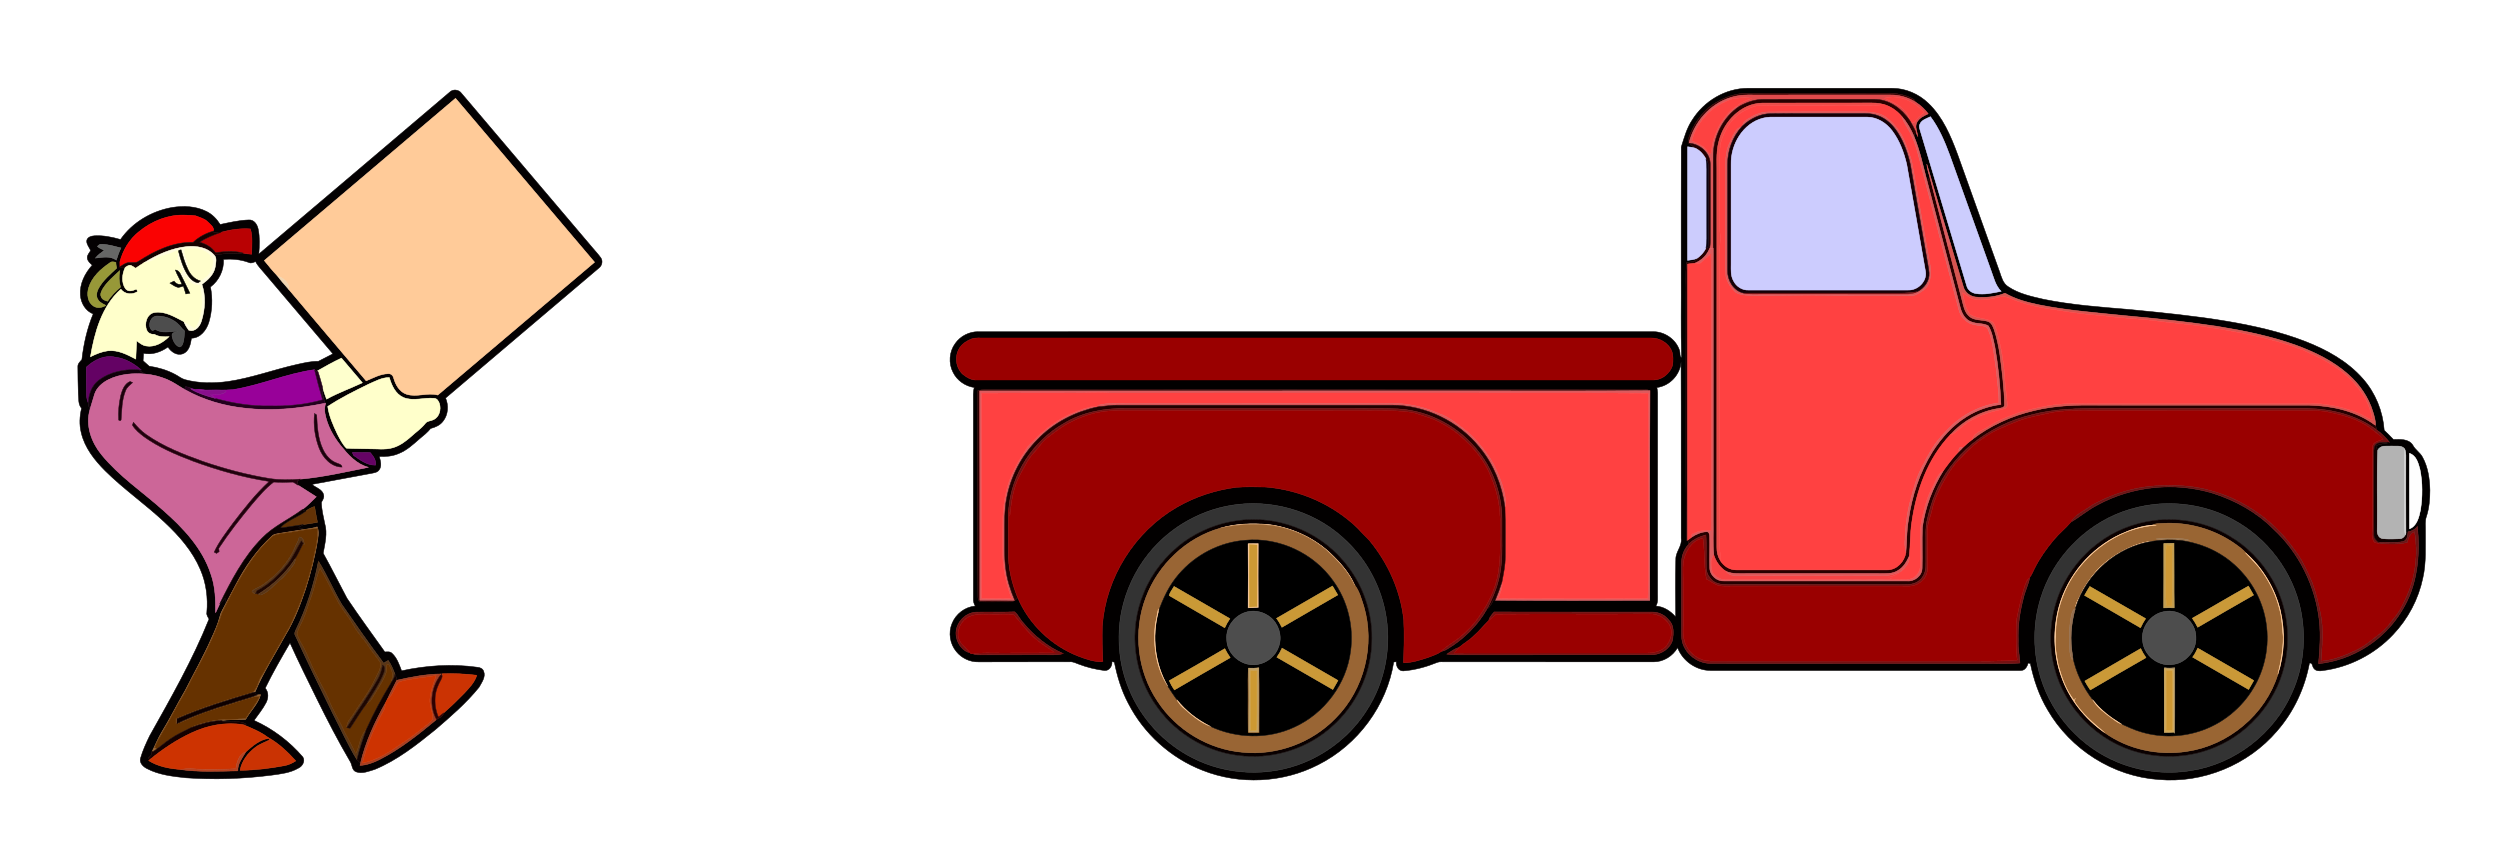 <?xml version="1.0" encoding="utf-8"?>

<!DOCTYPE svg PUBLIC "-//W3C//DTD SVG 1.1//EN" "http://www.w3.org/Graphics/SVG/1.1/DTD/svg11.dtd">
<svg version="1.1" id="Layer_1" xmlns="http://www.w3.org/2000/svg" xmlns:xlink="http://www.w3.org/1999/xlink" x="0px" y="0px"
	 viewBox="-52.46 -42.073 2024.92 684.147" enable-background="new -52.46 -42.073 2024.92 684.147"
	 xml:space="preserve">
<g>
	<path fill="#020000" stroke="#020000" stroke-width="0.394" d="M1318.21,55.12c9.49-15.23,26.74-25.58,44.81-25.69
		c39-0.05,78-0.05,117,0c10.96-0.04,21.65,4.63,29.49,12.21c11.67,11.17,18.05,26.44,23.58,41.3
		c11.36,31.74,22.74,63.46,34.07,95.2c1.52,4.34,2.7,9.33,6.88,11.95c8.58,5.84,18.96,8,28.91,10.3
		c22.77,4.6,45.98,6.28,69.09,8.2c26.77,2.62,53.58,5.2,80.12,9.7c21.15,3.64,42.24,8.33,62.3,16.09
		c17.41,6.77,34.42,16.08,46.89,30.29c10.21,11.5,16.25,26.46,17.32,41.77c2.54,2.42,5.03,4.91,7.45,7.47
		c5.4-0.09,12.2-0.68,15.65,4.47c1.93,3.89,5.99,6.05,7.97,9.92c4.45,8.11,5.74,17.55,5.95,26.69c0,7.13-0.58,14.35-2.79,21.16
		c-1.44,3.79-0.69,7.91-0.84,11.86c-0.16,12.68,0.76,25.55-2.09,38.02c-3.56,17.15-12.07,33.22-24.14,45.9
		c-14.89,15.84-35.32,26.37-56.89,29.15c-2.51,0.43-5.6,0.52-7.24-1.78c-1.4-1.45-0.84-4.66-3.56-4.36
		c-3.76,20.23-12.7,39.55-26.28,55.06c-23.32,27.4-60.13,42.58-95.99,39.32c-36.76-2.54-71.32-24.48-89.74-56.32
		c-6.95-11.56-11.34-24.46-14.06-37.61c-0.46-0.12-1.37-0.34-1.83-0.45c-0.66,2.97-2.71,6.31-6.16,6.05
		c-83.72,0.02-167.44,0.02-251.15,0c-11.6-0.01-22.49-7.7-26.6-18.5c-3.9,6.8-11.36,11.5-19.25,11.52
		c-56.37-0.03-112.73,0.03-169.09-0.03c-2.12,0.11-4.34-0.34-6.34,0.47c-8.8,3.62-18.12,6.18-27.61,6.9
		c-3.84-0.01-5.93-3.97-5.47-7.41c-0.54,0.05-1.62,0.14-2.16,0.19c-5.61,35.34-29.15,67.08-61.07,83.14
		c-28.72,14.82-63.84,16.49-93.86,4.54c-25.73-9.99-47.51-29.68-60.08-54.25c-5.54-10.4-8.97-21.77-11.27-33.28
		c-0.49-0.13-1.48-0.38-1.97-0.5c0.43,3.54-2.2,7.62-6.07,7.25c-7.12-0.91-14.16-2.6-20.85-5.19
		c-2.34-0.85-4.63-2.13-7.2-1.87c-24.66,0.08-49.33-0.01-74,0.05c-6.82,0.21-13.6-3.04-17.88-8.33c-5.19-6.21-6.66-15.33-3.47-22.81
		c3.04-7.65,10.52-13.42,18.78-14.06c-1.02-1.79-1.66-3.75-1.51-5.82c-0.01-53.33-0.01-106.66-0.01-159.99
		c0.06-3.74-0.35-7.56,0.72-11.21c-7.28-1.04-13.93-5.7-17.18-12.32c-3.84-7.29-3.13-16.68,1.75-23.32
		c4.18-6.02,11.41-9.68,18.74-9.56c182.02-0.03,364.04,0.02,546.06-0.02c9.65-0.26,19.14,6.22,21.96,15.52
		c0.53,1.87-0.24,4.33,1.56,5.67c-0.68-22.24-0.16-44.53-0.32-66.78c0.04-34.67-0.09-69.34,0.06-103.99
		C1311.71,69.52,1313.74,61.72,1318.21,55.12 M1331.19,45.29c-7.14,6.47-12.58,14.72-15.71,23.84
		c-0.27,1.57-0.02,3.17,0.09,4.75c1.65,1.44,3.32,2.9,5.18,4.1c-2.05-0.66-4.2-0.93-6.3-1.17
		c-0.08,30.66-0.02,61.32-0.03,91.99c2.5-0.24,5.02-0.61,7.42-1.49c-1.34,3.32-5.58,2.51-8.41,3.27
		c-0.72,9.1-0.15,18.25-0.33,27.37c0.13,65.83-0.25,131.67,0.19,197.49c0.51,0.26,1.54,0.79,2.05,1.05
		c-0.08,0.82-0.14,1.65-0.18,2.48c-3.71,4.01-5.74,9.55-5.6,15.01c0.04,19.71-0.07,39.41,0.04,59.12
		c0.01,12.23,11.5,22.21,23.43,22.18c73.3,0.05,146.6-0.03,219.9,0.05c10.23-0.25,20.51,0.54,30.72-0.38
		c-0.28-6.01-1.78-11.91-1.38-17.96c-0.47-11.46,1.14-22.9,4.03-33.98c1.24-6,4.19-11.5,5.32-17.53c1.67-2.1,2.52-4.7,3.79-7.04
		c4.16-8.45,9.7-16.14,15.71-23.36c4.27-5.09,9.49-9.29,13.82-14.31c7.4-4.31,13.95-10.04,21.64-13.92
		c28.23-15.34,62.55-18.7,93.27-9.42c18.18,5.77,35.35,15.24,48.89,28.8c21.11,19.41,34.43,46.8,37.45,75.25
		c1.06,11.34,0.33,22.74-0.72,34.04c27.46-2.87,53.22-19.04,67.38-42.8c12.86-20.2,15.07-45.21,12.75-68.51
		c-1.76,2.6-4.6,3.9-7.58,4.48c-0.45,0.26-1.33,0.76-1.77,1.02c-0.16-19.26-0.04-38.51-0.06-57.76
		c-0.13-3.46,0.51-7.1-0.93-10.37c-1.14-1.69-3.31-2.34-5.24-2.3c-3.71-0.06-7.4-0.09-11.08,0.02
		c-2.3-0.06-4.49,1.29-5.53,3.31c-0.48-1.13-0.96-2.25-1.46-3.35c3.32-2.22,7.47-1.55,11.08-2.99
		c-2.95-3.79-6.38-7.21-10.28-9.99c-0.42-1.3-0.71-2.61-1.21-3.86c0.29-3.74-0.91-7.31-1.97-10.82
		c-3.54-11.75-10.75-22.22-19.89-30.32c-12.21-10.87-27.12-18.11-42.34-23.71c-20.56-7.41-42.06-11.74-63.57-15.27
		c-24.48-3.72-49.12-6.33-73.77-8.57c-23.7-2.44-47.54-4.21-70.94-8.9c-9.52-1.97-19.05-4.52-27.52-9.42
		c-7.38,2.97-15.54,3.86-23.43,3.15c-4.8-0.36-9.26-3.91-10.4-8.62c-3.48-11.69-7.06-23.35-10.49-35.05
		c-6.47-21.33-12.93-42.67-19.06-64.1c0.35,3.78,1.57,7.37,2.55,11.01c-0.83,0.77-1.65,1.54-2.44,2.31
		c-3.17-12-5.65-24.27-10.47-35.75c0.44-1.31,0.89-2.62,1.36-3.93c0.59,1.39,1.17,2.81,1.8,4.2
		c-0.42-3.78-2.67-7.72-0.88-11.45c1.76-3.71,5.73-5.44,9.24-7.11c-2.74-3.66-6.12-6.81-9.97-9.27
		c-0.77-1.26-1.53-2.61-2.96-3.16c-5.37-2.75-11.4-4.02-17.4-4.22c-39.33,0.12-78.67,0.05-118.01,0.03
		C1350.06,33.9,1339.72,38.63,1331.19,45.29 M1502.57,58.51c-0.82,1.49-0.28,3.19,0.14,4.71
		c12.63,42.05,25.15,84.13,37.79,126.18c0.83,3.4,3.98,5.72,7.34,6.27c6.88,1.2,13.81-0.46,20.56-1.79
		c-4.66-4.61-6.04-11.16-8.26-17.08c-11.09-30.95-22.19-61.91-33.25-92.88c-4.1-11-8.64-22.04-15.75-31.47
		C1508.04,53.97,1504.04,55.02,1502.57,58.51 M734.36,232.49c-3.5,1.51-7.03,3.51-9.22,6.73c-4.7,6.63-3.72,16.76,2.54,22.08
		c3.21,2.52,7.04,4.76,11.28,4.4c182.71,0,365.43,0,548.14-0.01c6.83-0.2,12.88-5.23,15.06-11.6
		c0.67-3.96,0.77-8.19-0.63-12.01c-2.76-6.4-9.66-10.42-16.54-10.38c-180,0-360.01-0.01-540.01,0
		C741.44,231.81,737.75,231.22,734.36,232.49 M1289.52,271.8c0.33,1.38,0.54,2.78,0.61,4.21c-0.04,54.32-0.02,108.63-0.02,162.95
		c-0.06,3.33,0.53,6.91-1.4,9.87c6.39,0.39,12.01,4.05,16.07,8.82c-0.1-15.55-0.34-31.12,0.11-46.65
		c-0.18-6.17,5.35-10.8,4.37-16.99c-0.12-47.67,0.12-95.36-0.11-143.03C1308.48,261.42,1299.91,270.55,1289.52,271.8
		 M739.5,274.44c-0.19,26.18-0.03,52.37-0.09,78.55c0.11,29.34-0.21,58.68,0.2,88.01c-0.04,1.62,0.29,4.18,2.39,4.3
		c6.3,0.4,12.64-0.07,18.96,0.13c2.84-0.15,6.09,0.64,8.51-1.3c0.81-0.66,1.63-1.29,2.48-1.91
		c9.12,21.43,27.25,38.66,48.9,47.15c6.4,2.39,13.01,4.87,19.97,4.5c-0.47-9.61-0.74-19.23-0.45-28.84
		c2.84-39.35,26.2-76.5,60.35-96.25c14.78-8.61,31.35-13.98,48.3-16.17c7.97-0.49,15.97-0.45,23.95-0.19
		c27.76,2.3,54.74,14.26,74.7,33.76c2.88,3.47,6.3,6.43,9.31,9.79c14.97,18.19,25.01,40.59,27.53,64.09
		c0.59,11.56,0.25,23.15-0.19,34.72c6.93-0.03,13.55-2.28,20.07-4.37c3.47-1.49,7.28-2.43,10.32-4.75
		c1.67-0.43,3.36-0.98,4.85-1.92c13.32-7.88,24.76-19.11,32.41-32.6c2.73-1.66,3.88-4.73,5.29-7.42
		c0.35,0.09,1.04,0.27,1.38,0.36c41.72,0.28,83.44,0.08,125.16,0.11c0.1-56.61-0.25-113.24,0.18-169.84
		c-1.29-0.56-2.65-1.02-4.04-0.97c-178.67,0.04-357.35-0.12-536.02,0.03C742.39,273.53,740.95,274.04,739.5,274.44
		 M1899.1,325.11c0.1,20.39-0.07,40.78,0.09,61.17c6.07-2.45,7.65-9.54,8.88-15.28c1.68-10.88,1.75-22.13-0.45-32.94
		C1906.28,333.08,1904.67,326.83,1899.1,325.11 M950.3,366.46c-28.22,3.16-54.98,17.89-72.62,40.16
		c-10.77,13.45-18.23,29.5-21.7,46.37c-4.14,20.99-2.22,43.22,6,63.02c9.71,23.9,28.33,43.96,51.29,55.65
		c27.68,14.28,61.61,15.72,90.43,3.93c20.66-8.47,38.78-23.28,50.74-42.18c15.42-23.52,20.67-53.23,15-80.7
		c-4.33-21.29-15.22-41.19-30.91-56.21C1015.66,373.77,982.23,362.81,950.3,366.46 M1692.41,366.45
		c-8.81,0.95-17.49,3.05-25.82,6.06c-31.25,11.46-56.44,38-66.15,69.85c-6.51,20.98-6.46,43.97,0.12,64.92
		c9.37,30.42,32.87,56.03,62.34,68.04c18.57,7.63,39.24,10.02,59.07,6.79c35.69-5.38,67.65-30.1,82.04-63.17
		c9.46-20.79,11.58-44.63,7.05-66.94c-6.37-30.87-26.98-58.39-54.81-73.18C1736.91,368.17,1714.29,364.13,1692.41,366.45
		 M722.11,473.83c1.13,5.7,5.21,11.64,11.16,12.86c0.18,0.2,0.53,0.6,0.71,0.8c0.37-0.03,1.11-0.1,1.48-0.14
		c2.32,1.28,5.03,0.95,7.58,0.98c16.64-0.1,33.28,0.03,49.92-0.05c5.29-0.08,10.68,0.48,15.86-0.93
		c-12.62-5.36-23.55-14.37-32.34-24.81c-2.71-2.75-4.13-6.5-7.07-9.04c-10.48,0.38-20.98-0.02-31.46,0.23
		C728.22,454.34,720.19,464.16,722.11,473.83 M1153.37,460.49c-4.03,3.92-7.47,8.4-11.73,12.1c-3.64,3.8-8.33,6.3-12.28,9.7
		c-3.64,1.2-6.78,3.4-9.94,5.47c3.17,0.4,6.38,0.58,9.59,0.54c52.01-0.03,104.03,0.04,156.04-0.03
		c7.58,0.11,15.35-4.79,17.32-12.29c0.68-5.21,1.17-11.45-2.85-15.5c-3.16-4.21-8.21-6.77-13.47-6.8
		c-42.75-0.12-85.52,0.1-128.27-0.1C1156.04,455.69,1154,457.72,1153.37,460.49z"/>
	<path fill="#040102" stroke="#040102" stroke-width="0.394" d="M311.68,32.66c2.69-2.81,7.56-2.25,9.73,0.92
		c35.32,41.64,70.62,83.3,105.95,124.93c2.3,2.75,4.77,5.37,6.86,8.29c1.74,2.52,0.95,6.16-1.39,8.03
		c-41.42,35.21-83.01,70.24-124.39,105.5c2.62,6.08,2.12,13.6-2.12,18.84c-2.4,3.2-6.2,4.84-9.97,5.79
		c-2.61,3.21-5.83,5.81-9.03,8.4c-5.16,4.53-10.34,9.34-16.83,11.91c-4.94,2.18-10.43,2.61-15.77,2.39
		c0.97,3.5,2.33,7.81-0.19,10.98c-1.52,2.09-4.3,2.28-6.61,2.77c-15.92,2.95-31.82,5.97-47.74,8.87c3.22,2.79,8.66,3.94,9.52,8.71
		c0.51,2.15-0.87,3.97-1.82,5.76c0.04,5.87,1.56,11.51,2.69,17.24c2.36,7.91,0.13,16.17-1.25,24.05
		c6.71,11.99,12.74,24.34,19.24,36.44c9.88,14.74,20.4,29.05,30.68,43.51c1.99-0.09,4.28-0.48,5.83,1.11
		c4.05,3.72,5.81,9.15,7.74,14.15c20.05-4.33,40.92-5.72,61.28-2.88c2.17,0.1,4.5,1.13,5.23,3.35c1.75,4.62-1.65,8.92-3.72,12.8
		c-10.42,12.89-23.05,23.78-35.6,34.53c-15.15,12.25-30.74,24.58-48.89,32.07c-4.77,1.43-10.13,3.81-15.07,1.99
		c-3.6-1.32-3.1-5.62-4.84-8.34c-9.74-16.58-18.56-33.68-27.07-50.92c-7.36-14.99-14.84-29.95-21.68-45.19
		c-7.01,12.03-14.02,24.1-20.1,36.65c2.86,3.28,2.65,8.02,0.73,11.71c-2.7,5.16-6.39,9.71-9.77,14.42
		c15.16,6.83,28.71,17.06,39.53,29.67c2.15,3.29-0.5,7.67-3.77,9.05c-6.46,3.77-13.99,4.58-21.25,5.59
		c-23.12,2.98-46.56,3.81-69.82,2.17c-10.71-1.16-21.8-2.37-31.47-7.47c-3.04-1.55-6.17-4.55-5.21-8.3
		c1.82-6.32,4.59-12.33,7.46-18.24c17.29-30.83,34.92-61.67,48.08-94.57c-0.92-1.65-2.2-3.29-1.8-5.31
		c1.04-11.83-0.49-23.97-5.26-34.9c-6.3-14.87-17.15-27.22-28.82-38.13c-15.51-14.59-33.13-26.77-48.26-41.78
		c-8.59-8.62-16.56-18.67-19.38-30.77c-1.67-6.51-1.31-13.35,0.26-19.83c-2.88-3.19-2.16-7.7-2.62-11.63
		c-0.12-7.34-0.46-14.68-0.39-22.01c-0.14-2.44,1.78-4.11,3.26-5.75c1.43-12.67,4.29-25.24,9.17-37.04
		c-6.2-2.38-9.97-8.83-10.38-15.28c-0.7-9.05,3.72-17.66,9.63-24.24c-1.72-1.56-3.79-3.22-4.02-5.72c-0.3-2.4,1.66-4.16,2.71-6.09
		c-1.04-2.6-3.3-4.83-3.2-7.8c0.29-3.01,3.69-4.02,6.23-4.15c7.16-0.44,14.3,1.03,21.15,3c9.67-13.88,25.3-23.08,41.87-25.96
		c9.27-1.42,19.19-1.09,27.71,3.22c4.7,2.29,8.41,6.17,11.16,10.56c7.65-1.58,15.33-3.43,23.17-3.66c4.23-0.37,6.86,3.74,7.6,7.39
		c1.38,6.66,1.08,13.54,0.51,20.27C208.78,120.17,260.13,76.3,311.68,32.66 M161.61,168.95c3.46,4.1,6.71,8.44,10.51,12.22
		c2.83,3.81,5.98,7.37,9.13,10.93c20.81,24.88,41.95,49.49,62.87,74.28c5.76-2.36,11.48-5.63,17.85-5.77c2.17-0.22,4,1.44,4.41,3.5
		c1.54,5.46,4.71,11.2,10.41,13.11c8.3,2.71,16.97-1.62,25.33,0.68c42.3-35.89,84.6-71.78,126.98-107.59
		c-37.56-44.22-75.09-88.48-112.59-132.75C264.82,81.28,213.34,125.27,161.61,168.95 M60.39,145.36
		c-7.86,6.13-13.26,15.04-15.72,24.64c0,1.35,0.01,2.69,0.03,4.04l-0.9,0.62c1.71,0.06,3.61,0.78,5.19-0.18
		c-2.54,5.25-3.33,12.21,0.14,17.21c2.24,3.01,6.11,1.71,8.89,0.36c0.28,0.49,0.83,1.48,1.1,1.97c-4.33,2.93-10.44,2.46-13.69-1.85
		c-15.5,13.88-21.27,34.96-24.65,54.75c4.46-2.25,9.16-4.22,14.14-4.87c8.13-0.89,15.64,3.07,22.61,6.72
		c0.24-4.96,0.38-9.92,0.7-14.87c2.3,1.81,4.68,3.82,7.7,4.26c7.03,1.24,13.73-2.83,18.55-7.57c-4.06,0.32-8.27,0.25-11.9-1.86
		c-2.46,0.17-5.09-0.84-6.12-3.23c-2.41-5.36,0.04-13.76,6.63-14.52c8.54-1.16,16.11,3.81,23.4,7.46c0.91,2.48,2.34,4.7,3.84,6.86
		c5.14,1.89,9.14-2.96,10.39-7.4c2.99-9.51,3.6-20.15,0.34-29.66c4.86-3.53,9.75-7.96,10.83-14.19c0.33-3.13,1.67-7.18-1.01-9.64
		c2.76-0.11,5.5-0.49,8.23-0.94c5.03-0.89,10.16,0.62,15.16-0.62c2.32,0.62,4.71,0.86,7.11,0.98c0.06-6.82,0.98-13.82-1.01-20.46
		c-8.11-0.64-16.16,0.62-23.97,2.72c-1.92-0.43-3.84-0.11-5.72,0.34c-0.01-0.37-0.04-1.12-0.05-1.49c0.12-3.34-2.91-5.4-5.05-7.5
		c-2.62-2.58-6.32-3.31-9.59-4.71c-2.98-0.34-5.97-0.55-8.97-0.55C83.71,131.65,70.6,137.01,60.39,145.36 M26.42,157.57
		c1.71,1.31,3.62,2.34,5.63,3.13c-2.58,1.88-5.23,3.73-7.22,6.27c5.67-0.59,11.93-2.08,16.93,1.63c1-3.38,2.21-6.68,3.76-9.84
		c-5.12-1.26-10.25-2.92-15.58-2.93C28.4,155.51,27.33,156.5,26.42,157.57 M128.57,167.94c0.44,8.71-3.58,17.23-10.57,22.43
		c1.89,9.38,1.46,19.32-1.27,28.51c-1.95,6.38-6.85,12.88-14.12,12.97c-0.68,4.76-1.89,10.67-6.94,12.64
		c-4.88,1.75-9.51-1.58-12.09-5.49c-5.67,3.99-12.78,6.63-19.76,5.06c-0.12,2.02-0.25,4.05-0.4,6.07c1.67,1.43,3.33,2.89,4.93,4.39
		c7.39,1.05,14.65,3.23,21.23,6.77c2.6,1.35,4.89,3.35,7.77,4.14c11.28,3.07,23.2,3.05,34.72,1.52c19.08-2.77,37.21-9.61,55.96-13.8
		c5.7-1.25,11.44-2.68,17.32-2.54c4.01-1.91,7.85-4.16,11.85-6.09c-18.53-21.74-36.97-43.58-55.46-65.36
		c-2.46-3.1-5.48-5.81-7.2-9.43c-1.68,0.81-3.59,1.74-5.45,0.8C142.55,168.07,135.5,167.51,128.57,167.94 M36.63,170.74
		c-7.42,5.03-14.66,11.52-17.32,20.39c-1.5,5.01-0.83,11.56,3.9,14.65c3.06,2.1,7.1,1.39,10.08-0.5c-2.23-1.17-4.77-2.16-6.19-4.37
		c-2.15-2.8-1.29-6.69,0.32-9.54c3.54-6.46,9.31-11.26,14.61-16.23c-0.43-1.55-0.56-3.15-0.64-4.75
		C39.8,170.17,37.98,169.47,36.63,170.74 M30.81,191.85c-1.04,1.94-2.42,4.33-1.26,6.52c0.77,2.19,3.07,2.98,5.11,3.54
		c2.79-4.39,6.55-8.04,10.46-11.43c-1.26-4.34-1.39-8.9-0.59-13.33C39.62,181.7,34.36,186.1,30.81,191.85 M71.03,225.75
		c0.55-0.28,1.66-0.83,2.22-1.11c5.4,3.55,11.98,1.74,17.97,1.45c-1.68,0.93-4.86,1.29-4.35,3.93c0.61,3.41,2.24,7.12,5.49,8.77
		c1.22,0.51,2.41-0.66,2.87-1.7c1.56-3.48,1.53-7.39,1.78-11.11c-0.71-0.63-1.39-1.29-2.04-1.97c-4.33-6.46-12.36-10.14-20.03-10.09
		C69.28,213.69,66.39,222.63,71.03,225.75 M17.43,255.36c-0.11,7.57,0.18,15.13,0.24,22.7c-0.03,2.25,0.68,4.4,1.39,6.51
		c-0.11,1.78,0.68,3.42,1.36,5.02c-3.8,12.9,1.16,26.61,9.42,36.66c14.09,17.32,32.87,29.83,49.42,44.59
		c16.39,14.33,32.22,30.93,39.08,52.09c3.62,10.02,3.9,20.79,3.8,31.33c1.12-2.46,2.21-4.92,3.42-7.33c2.39-1.27,3.6-3.77,4.95-5.97
		c-0.08,1.9-0.06,3.81,0.03,5.72c-1.67,3.5-4.03,6.69-4.89,10.53c-1.63,6.34-4.35,12.31-7.06,18.24
		c-6.34,14.27-14.02,27.87-21.08,41.78c-6.54,11.21-12.29,22.87-19.09,33.92c-2.96,4.95-5.05,10.34-7.69,15.46
		c-0.7,0.79-0.58,1.92-0.77,2.92c-0.78,0.82-1.58,1.65-2.37,2.49c0.29,0.32,0.88,0.96,1.18,1.28l-0.82,0.67
		c7.62,4.84,16.82,6.48,25.65,7.26c15.41,2.16,31.06,1.4,46.56,1.05c-0.2-5.93,3.72-10.63,6.56-15.44
		c5.33-4.71,11.05-9.86,18.42-10.85l0.87,1.24c-3.9,1.97-8.15,3.33-11.63,6.06c-6.02,4.53-11.04,10.99-12.34,18.57
		c12.06-0.08,24.07-1.58,35.91-3.78c3.29-0.62,6.38-2.02,9.15-3.88c-6.62-7.25-13.84-14.21-22.51-18.95
		c-5.91-4.56-13.06-7.42-19.93-10.29c0.67-0.04,2.01-0.11,2.68-0.14c-6.08-4.68-14.23-0.33-20.9-3.31
		c6.66-0.69,13.33-0.93,20.03-0.92c3.84-6.8,9.91-12.29,12.15-19.96c-0.94,0.05-1.89,0.03-2.82,0.21
		c-0.58-0.56-1.76-1.68-2.34-2.24l0.59-0.17c6.91-16.14,16.37-30.98,24.8-46.33c7.18-11.7,12.02-24.62,16.36-37.58
		c4.18-13.25,7.74-26.73,9.79-40.48c0.41-3.12,0.83-6.43-0.59-9.37c-3.21,1.11-6.59,1.53-9.93,2.01c-1.8-0.43-3.59-0.85-5.38-1.26
		c1.38-0.87,2.77-1.75,4.15-2.63c3.82-0.56,7.65-1.07,11.44-1.81c-0.91-4.25-1.64-8.53-2.36-12.81c-2.69,0.83-5.15,2.19-7.34,3.93
		c-0.65-0.36-1.94-1.07-2.59-1.43c4.07-3.12,7.73-6.72,11.32-10.37c-4.93-3.14-9.85-6.3-14.79-9.42c-0.16-1.11-0.31-2.22-0.46-3.33
		c0.86-0.53,1.72-1.05,2.58-1.57c18.55-1.66,36.72-5.93,54.95-9.56c-9.71-2.42-16.63-10.29-22.67-17.75
		c-6.02-7.49-10.71-16.23-12.53-25.73c-0.62-2.84-0.33-5.77,0.53-8.53c-0.19,0.05-0.56,0.13-0.75,0.18
		c-0.56-4.49-2.91-8.81-1.89-13.4c1.06,3.36,2.04,6.75,3.34,10.03c9.3-5.2,19.4-8.73,29.01-13.28
		c-5.68-6.63-11.29-13.31-16.95-19.95c-6.6,3.06-12.92,6.63-19.24,10.21l0.3,0.87c-0.69-0.3-2.06-0.89-2.75-1.18l-0.12-0.53
		c-22.64,3.05-43.78,12.69-66.32,16.2c-6.66,0.52-13.35,0.14-20.01,0.31c-3.27,0.22-6.5-0.99-9.74-0.38
		c-1.02-0.22-3.05-0.67-4.06-0.89c-1.02-1.43-3.1-1.09-4.62-1.53c-0.15,0.77-0.31,1.55-0.46,2.33c-4.72-2.69-9.12-5.98-14.16-8.09
		c-5.63-2.37-11.61-3.92-17.71-4.39c-1.79-0.88-3.52-1.9-4.83-3.43l1.54,0.04c-5.92-5.15-13.02-9.36-20.95-10.28
		C32.33,245.11,23.58,249.52,17.43,255.36 M246.07,269.11c-11.28,5.51-22.59,11.12-33.07,18.03c1.08,7.83,4.37,15.12,7.71,22.2
		c2.14,4.06,4.16,8.34,7.44,11.62c5.92,0.43,11.89,0.2,17.83,0.46c6.65-0.08,13.48,1.05,19.97-0.9c5.76-1.72,10.61-5.49,15.04-9.43
		c3.66-3.39,7.88-6.18,10.97-10.15c1.59-2.23,4.65-1.96,6.89-3.16c4.53-2.23,6.08-8.16,4.69-12.74c-0.63-2.1-2.05-4.52-4.53-4.5
		c-8.23-0.75-16.86,2.69-24.81-0.69c-6.42-2.87-9.49-9.76-11.32-16.13C256.83,263.65,251.47,266.81,246.07,269.11 M232.88,324.42
		c0.27,0.59,0.8,1.79,1.07,2.39c5.3,3.65,10.92,8.08,17.71,7.86c0.74-4.01-1.83-7.32-4.27-10.17
		C242.55,324.56,237.71,324.38,232.88,324.42 M205.45,412.5c-3.7,19.25-9.72,38.09-18.32,55.73c-0.59,1.35-1.34,2.88-0.45,4.31
		c9.77,21.23,20.05,42.24,30.39,63.2c6.52,12.48,12.21,25.44,19.56,37.46c0.96,1.02,1.9,2.05,2.86,3.09
		c-0.09,0.41-0.27,1.22-0.36,1.62c5.59-0.3,10.93-2.28,15.88-4.8c16.83-8.55,31.64-20.45,46.11-32.44c2.26-1.28,5.21-2.33,5.68-5.26
		c5.81-5.03,11.3-10.42,16.67-15.91c4.09-4.34,8.43-8.79,10.27-14.62c-9.33-1.16-18.72-1.57-28.11-1.21l0.06,1.51
		c-0.36-0.08-1.09-0.24-1.45-0.32l0.77-1.07c-12.19,0.14-24.23,2.43-36.08,5.12c0.15-1.74-0.88-3.28-1.45-4.84
		c-1.5-3.89-3.07-7.8-5.5-11.21c-1.25,0.72-2.49,1.45-3.74,2.18c-11.68-15.58-22.8-31.58-33.9-47.58
		C217.55,436.09,212.53,423.7,205.45,412.5z"/>
	<path fill="#380303" stroke="#380303" stroke-width="0.394" d="M1331.19,45.29c8.53-6.66,18.87-11.39,29.79-11.84
		c39.34,0.02,78.68,0.09,118.01-0.03c6,0.2,12.03,1.47,17.4,4.22c1.43,0.55,2.19,1.9,2.96,3.16
		c-6.35-4.04-13.82-6.14-21.34-5.97c-36.66,0.04-73.31,0.04-109.97,0.02c-6.27-0.15-12.63,0.08-18.63,2.06
		c-16.89,5.17-29.64,20.02-33.84,36.97c-0.11-1.58-0.36-3.18-0.09-4.75C1318.61,60.01,1324.05,51.76,1331.19,45.29z"/>
	<path fill="#E04A4C" stroke="#E04A4C" stroke-width="0.394" d="M1349.41,36.91c6-1.98,12.36-2.21,18.63-2.06
		c36.66,0.02,73.31,0.02,109.97-0.02c7.52-0.17,14.99,1.93,21.34,5.97c3.85,2.46,7.23,5.61,9.97,9.27
		c-3.51,1.67-7.48,3.4-9.24,7.11c-1.79,3.73,0.46,7.67,0.88,11.45c-0.63-1.39-1.21-2.81-1.8-4.2
		c-1.19-2.67-2.65-5.2-4.09-7.72c0.92,0.2,1.91,0.41,2.89,0.62c2.15-3.26,4.99-5.98,8.08-8.38
		c-7.7-8.89-20.45-14.91-32.17-11.5c8.17,3.83,18.59,8.23,20.54,18.1c-6.51-9.77-17.19-17.56-29.36-17.17
		c-29.7,0.05-59.39,0.02-89.09,0.01c-6.88-0.03-13.49,2.24-19.44,5.56l-2.13-0.2c3.49-2.9,7.76-4.5,11.93-6.15
		c-5.23-1.25-10.56-0.29-15.78,0.41L1349.41,36.91z"/>
	<path fill="#FC4241" stroke="#FC4241" stroke-width="0.394" d="M1473.87,37.45c11.72-3.41,24.47,2.61,32.17,11.5
		c-3.09,2.4-5.93,5.12-8.08,8.38c-0.98-0.21-1.97-0.42-2.89-0.62c-0.17-0.29-0.5-0.87-0.66-1.16
		C1492.46,45.68,1482.04,41.28,1473.87,37.45z"/>
	<path fill="#DB585A" stroke="#DB585A" stroke-width="0.394" d="M1315.57,73.88c4.2-16.95,16.95-31.8,33.84-36.97l1.13,1.1
		c-7.68,2.77-15.14,6.73-20.71,12.81c-5.5,5.97-10.02,13.08-11.92,21.04c2.72,1.36,5.51,2.59,8.13,4.16
		c2.7,1.59,4.21,4.46,6.38,6.64c0.21-0.09,0.62-0.27,0.83-0.36c1.04-3.83,1.01-7.88,2.24-11.67c3.39-10.56,9.49-20.67,18.9-26.88
		l2.13,0.2c-13.52,8.89-21.51,24.97-21.31,41.04c-0.04,24.65,0,49.3-0.01,73.95c-0.72,0.03-2.17,0.11-2.89,0.14
		c0.72-4,0.56-8.08,0.56-12.12c-0.05-18.67,0.07-37.34-0.05-56.01C1332.77,81.75,1324.42,74.5,1315.57,73.88z"/>
	<path fill="#FD4241" stroke="#FD4241" stroke-width="0.394" d="M1350.54,38.01c5.22-0.7,10.55-1.66,15.78-0.41
		c-4.17,1.65-8.44,3.25-11.93,6.15c-9.41,6.21-15.51,16.32-18.9,26.88c-1.23,3.79-1.2,7.84-2.24,11.67
		c-0.21,0.09-0.62,0.27-0.83,0.36c-2.17-2.18-3.68-5.05-6.38-6.64c-2.62-1.57-5.41-2.8-8.13-4.16
		c1.9-7.96,6.42-15.07,11.92-21.04C1335.4,44.74,1342.86,40.78,1350.54,38.01z"/>
	<path fill="#FFCB99" stroke="#FFCB99" stroke-width="0.394" d="M161.61,168.95c51.73-43.68,103.21-87.67,154.9-131.39
		c37.5,44.27,75.03,88.53,112.59,132.75c-42.38,35.81-84.68,71.7-126.98,107.59c-8.36-2.3-17.03,2.03-25.33-0.68
		c-5.7-1.91-8.87-7.65-10.41-13.11c-0.41-2.06-2.24-3.72-4.41-3.5c-6.37,0.14-12.09,3.41-17.85,5.77
		c-20.92-24.79-42.06-49.4-62.87-74.28c0.77-5.45-4.76-9.07-9.13-10.93C168.32,177.39,165.07,173.05,161.61,168.95z"/>
	<path fill="#290000" stroke="#290000" stroke-width="0.394" d="M1356.52,43.95c5.95-3.32,12.56-5.59,19.44-5.56
		c29.7,0.01,59.39,0.04,89.09-0.01c12.17-0.39,22.85,7.4,29.36,17.17c0.16,0.29,0.49,0.87,0.66,1.16
		c1.44,2.52,2.9,5.05,4.09,7.72c-0.47,1.31-0.92,2.62-1.36,3.93c-2.54-5.79-5.61-11.43-9.9-16.14
		c-3.9-4.66-9.14-8.28-15.04-9.85c-4.22-1.16-8.62-1.08-12.94-1.05c-28.33,0.09-56.67-0.07-84.99,0.08
		C1357.84,41.76,1344,56.1,1339.88,71.97c-2.77,9.77-1.45,20.02-1.74,30.03c-0.02,99.67,0.02,199.33-0.02,299
		c-0.12,3.81,0.78,7.62,2.78,10.89c2.73,4.52,7.67,7.75,13.07,7.61c40.69,0.06,81.38,0.02,122.08,0.01
		c7.73,0.11,14.08-6.7,15.19-14.05c0.81-8.72,0.47-17.56,2.05-26.22c2.74-19.53,9.04-38.71,19.52-55.48
		c7.15-11.19,16.25-21.37,27.63-28.38c8.4-5.24,17.92-8.66,27.77-9.82c-0.62-15.69-2.2-31.35-4.9-46.82
		c-1.35-5.69-2.17-11.78-5.26-16.83c-4.15-2.48-9.38-1.38-13.77-3.27c-4.78-1.63-7.51-6.36-8.81-10.97
		c-9.07-34.52-18.15-69.04-27.2-103.56c0.79-0.77,1.61-1.54,2.44-2.31c4.72,18.55,9.88,36.98,14.59,55.54
		c3.61,14.11,7.43,28.18,11.06,42.29c1.44,5.11,2.08,11.08,6.43,14.7c4.21,3.45,10.02,2.37,14.92,3.94
		c2.95,0.98,4.12,4.18,5.1,6.85c4.28,12.88,5.44,26.5,6.97,39.91c0.46,7.03,1.47,14.05,1.36,21.1
		c-0.3,2.27-2.98,2.18-4.66,2.62c-15.09,2.28-29.13,10.18-39.35,21.45c-18.12,19.14-27.5,45.05-31.1,70.8
		c-1.42,9.06-1.02,18.25-2.02,27.34c-2.07,4.51-4.68,9.11-9.12,11.65c-4.68,3.14-10.54,2.47-15.87,2.51
		c-35.33-0.03-70.67,0-106-0.01c-5.84-0.08-11.92,0.66-17.42-1.74c-4.82-3.13-8.28-7.9-9.97-13.37
		c-0.89-9.09-0.22-18.24-0.45-27.36c0.02-73.69-0.02-147.39,0.02-221.08c0.01-24.65-0.03-49.3,0.01-73.95
		C1335.01,68.92,1343,52.84,1356.52,43.95z"/>
	<path fill="#ED4B48" stroke="#ED4B48" stroke-width="0.394" d="M1339.88,71.97c4.12-15.87,17.96-30.21,35.05-30.57
		c28.32-0.15,56.66,0.01,84.99-0.08c4.32-0.03,8.72-0.11,12.94,1.05c-4.5,1.44-9.23,1.01-13.86,0.94
		c-25,0.15-50.01,0.02-75.01,0.07c-4.61,0.09-9.27-0.49-13.84,0.27c-8.81,2.43-17.16,7.48-22.21,15.26
		c-3.07,4.88-5.67,10.18-6.98,15.81c-1.29,13.72-0.58,27.53-0.77,41.29c0.13,10.32-0.42,20.67,0.53,30.97
		c0.59,6.03-0.45,12.02-0.71,18.02c0.42,22.99,0.06,45.99,0.16,68.98c0.01,47.65,0.03,95.3,0.01,142.95
		c0.85,8.56-0.75,17.15,0.36,25.7c0.33,3.07,0.42,6.16,0.36,9.26c-2-3.27-2.9-7.08-2.78-10.89c0.04-99.67,0-199.33,0.02-299
		C1338.43,91.99,1337.11,81.74,1339.88,71.97z"/>
	<path fill="#FF4141" stroke="#FF4141" stroke-width="0.394" d="M1472.86,42.37c5.9,1.57,11.14,5.19,15.04,9.85
		c1.6,5.26,5.24,9.5,7.42,14.49c3.73,6.98,5.37,14.77,7.51,22.33c10.2,39.74,20.76,79.38,31.13,119.08
		c1.34,6.78,6.97,12.27,13.92,13c3.38,0.92,8.47-0.13,10.06,3.86c4.39,10.43,4.71,21.88,6.57,32.9
		c0.64,8.78,2.15,17.51,2.08,26.33c-17.05,2.31-32.88,11.41-44.09,24.38c-7.94,7.85-13.21,17.86-18.25,27.7
		c-4.25,7.84-6.46,16.52-8.82,25.05c-3.32,11.6-4.65,23.67-5.02,35.7c-0.13,2.83,0.38,5.63,0.83,8.42
		c-1.11,7.35-7.46,14.16-15.19,14.05c-40.7,0.01-81.39,0.05-122.08-0.01c-5.4,0.14-10.34-3.09-13.07-7.61
		c0.06-3.1-0.03-6.19-0.36-9.26c-1.11-8.55,0.49-17.14-0.36-25.7c0.02-47.65,0-95.3-0.01-142.95
		c-0.1-22.99,0.26-45.99-0.16-68.98c0.26-6,1.3-11.99,0.71-18.02c-0.95-10.3-0.4-20.65-0.53-30.97
		c0.19-13.76-0.52-27.57,0.77-41.29c1.31-5.63,3.91-10.93,6.98-15.81c5.05-7.78,13.4-12.83,22.21-15.26
		c4.57-0.76,9.23-0.18,13.84-0.27c25-0.05,50.01,0.08,75.01-0.07C1463.63,43.38,1468.36,43.81,1472.86,42.37 M1363.31,54.32
		c-1.91,1.36-4.26,2.85-4.24,5.5c-0.16,0.16-0.48,0.48-0.64,0.64c-5.7,1.56-7.51,8.38-9.85,13.18
		c-3.81,7.17-3.35,15.47-3.27,23.32c-0.09,21,0.02,42.01-0.05,63.01c0.08,7.31-0.28,14.65,0.25,21.95
		c1.2,5.09,4.41,9.71,8.36,13.09c3.97,2.18,8.72,1.99,13.13,2.23c15.34,0,30.68-0.04,46.02-0.29c26.98,0.57,53.98-0.14,80.97,0.42
		c2.11,0.01,4.35-0.03,6.24-1.18c3.68-2.07,7.8-4.32,9.37-8.52c3.38-7.59,1.1-16.04-0.31-23.82
		c-4.6-24.92-8.67-49.92-13.25-74.85c-0.8-3.75-2.47-7.22-3.64-10.85c-3.27-10.27-9.37-19.97-18.46-26
		c-5.33-3.3-11.83-3.6-17.92-3.69c-25.34,0.11-50.68-0.1-76.02,0.12C1373.96,48.51,1368.3,51.14,1363.31,54.32z"/>
	<path fill="#DB585A" stroke="#DB585A" stroke-width="0.394" d="M1363.31,54.32c4.99-3.18,10.65-5.81,16.69-5.74
		c25.34-0.22,50.68-0.01,76.02-0.12c6.09,0.09,12.59,0.39,17.92,3.69c9.09,6.03,15.19,15.73,18.46,26
		c1.17,3.63,2.84,7.1,3.64,10.85c4.58,24.93,8.65,49.93,13.25,74.85c1.41,7.78,3.69,16.23,0.31,23.82
		c-1.57,4.2-5.69,6.45-9.37,8.52c-1.89,1.15-4.13,1.19-6.24,1.18c-26.99-0.56-53.99,0.15-80.97-0.42
		c-15.34,0.25-30.68,0.29-46.02,0.29c-4.41-0.24-9.16-0.05-13.13-2.23c-3.95-3.38-7.16-8-8.36-13.09
		c-0.53-7.3-0.17-14.64-0.25-21.95c0.07-21-0.04-42.01,0.05-63.01c-0.08-7.85-0.54-16.15,3.27-23.32
		c2.34-4.8,4.15-11.62,9.85-13.18c-7.58,8.26-11.63,19.39-11.58,30.56c-0.03,28.66-0.02,57.33-0.01,86
		c-0.19,8.02,4.83,16.5,13.01,18.3c4.98,1.02,10.1,0.54,15.16,0.6c39.34,0.04,78.69-0.01,118.04,0.04
		c2.52,0,5.03-0.6,7.31-1.73c5.69-2.73,10.15-8.78,9.68-15.27c-0.4-4.72-1.58-9.33-2.25-14.01
		c-4.34-24.6-8.59-49.21-12.93-73.81c-2.04-9.06-5.21-17.99-10.23-25.84c-3.87-6.05-9.31-11.4-16.2-13.79
		c-4.92-1.86-10.26-1.7-15.42-1.69c-23.66,0.12-47.33-0.17-70.98,0.15c-8.64-0.05-16.75,4.04-22.96,9.85
		C1359.05,57.17,1361.4,55.68,1363.31,54.32z"/>
	<path fill="#150006" stroke="#150006" stroke-width="0.394" d="M1359.07,59.82c6.21-5.81,14.32-9.9,22.96-9.85
		c23.65-0.32,47.32-0.03,70.98-0.15c5.16-0.01,10.5-0.17,15.42,1.69c6.89,2.39,12.33,7.74,16.2,13.79
		c5.02,7.85,8.19,16.78,10.23,25.84c4.34,24.6,8.59,49.21,12.93,73.81c0.67,4.68,1.85,9.29,2.25,14.01
		c0.47,6.49-3.99,12.54-9.68,15.27c-9.37,1.69-18.92,0.95-28.37,1.09c-37.38-0.05-74.76,0.07-112.14,0
		c-8.18-1.8-13.2-10.28-13.01-18.3c-0.01-28.67-0.02-57.34,0.01-86c-0.05-11.17,4-22.3,11.58-30.56
		C1358.59,60.3,1358.91,59.98,1359.07,59.82 M1375.48,53.61c-16.2,4.2-26.19,21.27-25.79,37.38c0,27.01,0.02,54.01-0.01,81.02
		c-0.01,4.49-0.38,9.3,1.93,13.36c2.24,4.61,7.18,7.82,12.39,7.49c43.02-0.02,86.04-0.01,129.06-0.01
		c7.74,0.36,15.28-6.91,14.12-14.8c-5.08-29-10.07-58.02-15.26-87c-2.22-9.64-5.8-19.2-11.77-27.17
		c-4.73-6.33-12.11-11.06-20.18-11.09c-24.32-0.06-48.64,0.01-72.95-0.03C1383.15,52.73,1379.23,52.63,1375.48,53.61z"/>
	<path fill="#CCCCFE" stroke="#CCCCFE" stroke-width="0.394" d="M1375.48,53.61c3.75-0.98,7.67-0.88,11.54-0.85
		c24.31,0.04,48.63-0.03,72.95,0.03c8.07,0.03,15.45,4.76,20.18,11.09c5.97,7.97,9.55,17.53,11.77,27.17
		c5.19,28.98,10.18,58,15.26,87c1.16,7.89-6.38,15.16-14.12,14.8c-43.02,0-86.04-0.01-129.06,0.01
		c-5.21,0.33-10.15-2.88-12.39-7.49c-2.31-4.06-1.94-8.87-1.93-13.36c0.03-27.01,0.01-54.01,0.01-81.02
		C1349.29,74.88,1359.28,57.81,1375.48,53.61z"/>
	<path fill="#DC5B5E" stroke="#DC5B5E" stroke-width="0.394" d="M1487.9,52.22c4.29,4.71,7.36,10.35,9.9,16.14
		c4.82,11.48,7.3,23.75,10.47,35.75c9.05,34.52,18.13,69.04,27.2,103.56c1.3,4.61,4.03,9.34,8.81,10.97
		c4.39,1.89,9.62,0.79,13.77,3.27c3.09,5.05,3.91,11.14,5.26,16.83c2.7,15.47,4.28,31.13,4.9,46.82
		c-9.85,1.16-19.37,4.58-27.77,9.82c-11.38,7.01-20.48,17.19-27.63,28.38c-10.48,16.77-16.78,35.95-19.52,55.48
		c-1.58,8.66-1.24,17.5-2.05,26.22c-0.45-2.79-0.96-5.59-0.83-8.42c0.37-12.03,1.7-24.1,5.02-35.7
		c2.36-8.53,4.57-17.21,8.82-25.05c5.04-9.84,10.31-19.85,18.25-27.7c11.21-12.97,27.04-22.07,44.09-24.38
		c0.07-8.82-1.44-17.55-2.08-26.33c-1.86-11.02-2.18-22.47-6.57-32.9c-1.59-3.99-6.68-2.94-10.06-3.86
		c-6.95-0.73-12.58-6.22-13.92-13c-10.37-39.7-20.93-79.34-31.13-119.08c-2.14-7.56-3.78-15.35-7.51-22.33
		C1493.14,61.72,1489.5,57.48,1487.9,52.22z"/>
	<path fill="#CCCDFD" stroke="#CCCDFD" stroke-width="0.394" d="M1502.57,58.51c1.47-3.49,5.47-4.54,8.57-6.06
		c7.11,9.43,11.65,20.47,15.75,31.47c11.06,30.97,22.16,61.93,33.25,92.88c2.22,5.92,3.6,12.47,8.26,17.08
		c-6.75,1.33-13.68,2.99-20.56,1.79c-3.36-0.55-6.51-2.87-7.34-6.27c-12.64-42.05-25.16-84.13-37.79-126.18
		C1502.29,61.7,1501.75,60,1502.57,58.51z"/>
	<path fill="#250000" stroke="#250000" stroke-width="0.394" d="M1315.57,73.88c8.85,0.62,17.2,7.87,17.25,17.07
		c0.12,18.67,0,37.34,0.05,56.01c0,4.04,0.16,8.12-0.56,12.12c-2.07,5.61-6.59,9.86-12.07,12.09
		c-1.93,0.17-3.86,0.4-5.75,0.61c-0.12,74.59,0.01,149.17-0.07,223.76c1.03-0.85,2.06-1.7,3.16-2.49
		c3.72-2.43,8-4.36,12.52-4.42c1.58-0.03,2.12,1.99,2.2,3.27c0.31,8.68-0.2,17.37,0.09,26.05
		c0.09,5.94,5.72,10.88,11.59,10.53c49.37,0.02,98.74,0.03,148.11,0.01c6.05,0.6,12.32-4.18,12.3-10.49
		c0.31-10.96-0.21-21.95,0.21-32.91c2.26-16.47,8.36-32.3,17.22-46.33c3.9-5.35,7.91-10.64,12.55-15.38
		c1.09-0.92,2.1-1.93,3.04-3.04c2.36-2.26,4.88-4.36,7.45-6.4c14.78-11.42,32.16-19.28,50.33-23.48
		c16.93-4.16,34.47-4.63,51.82-4.36c57,0.02,114.01-0.04,171.02,0.02c18.76,0.47,38.3,4.83,53.51,16.3
		c0.5,1.25,0.79,2.56,1.21,3.86c-15.97-11.98-36.02-17-55.73-17.49c-55.69,0.03-111.38,0-167.06,0.02
		c-19.03-0.09-38.35,0.13-56.86,5.1c-17.6,4.23-34.24,12.43-48.32,23.82c-12.86,10.88-23.55,24.59-29.8,40.32
		c-2.84,6.63-4.74,13.61-6.44,20.61c-1.7,7-0.93,14.24-1.1,21.37c-0.13,5.66,0.15,11.33-0.07,17
		c-0.16,4.66-2.32,9.38-6.33,11.93c-4.71,3.21-10.66,2.37-16.03,2.46c-43.99-0.08-87.98-0.05-131.96-0.03
		c-5.55-0.09-11.51,0.73-16.63-1.88c-3.82-2.54-6.81-6.83-6.85-11.54c-0.29-8.92,0.28-17.85-0.25-26.77
		c-5.28,1.36-10.44,3.68-14.16,7.77c0.04-0.83,0.1-1.66,0.18-2.48c-0.51-0.26-1.54-0.79-2.05-1.05
		c-0.44-65.82-0.06-131.66-0.19-197.49c0.18-9.12-0.39-18.27,0.33-27.37c2.83-0.76,7.07,0.05,8.41-3.27
		c3.25-2.19,5.95-5.08,7.53-8.7c0.39-0.1,1.18-0.3,1.58-0.4c0.9-9.04,0.1-18.11,0.31-27.17
		c0.06-12.68,0.07-25.36-0.01-38.04c0.08-2.28-0.48-4.51-1.9-6.31c-1.97-3.69-4.8-6.87-8.6-8.71
		C1318.89,76.78,1317.22,75.32,1315.57,73.88z"/>
	<path fill="#CCCCFD" stroke="#CCCCFD" stroke-width="0.394" d="M1314.45,76.81c2.1,0.24,4.25,0.51,6.3,1.17
		c3.8,1.84,6.63,5.02,8.6,8.71c0.95,5.39,0.6,10.89,0.64,16.34c0,13.64-0.01,27.28,0.01,40.92c-0.03,4.89,0.27,9.82-0.63,14.66
		c-1.58,3.62-4.28,6.51-7.53,8.7c-2.4,0.88-4.92,1.25-7.42,1.49C1314.43,138.13,1314.37,107.47,1314.45,76.81z"/>
	<path fill="#090211" stroke="#090211" stroke-width="0.394" d="M1329.35,86.69c1.42,1.8,1.98,4.03,1.9,6.31
		c0.08,12.68,0.07,25.36,0.01,38.04c-0.21,9.06,0.59,18.13-0.31,27.17c-0.4,0.1-1.19,0.3-1.58,0.4
		c0.9-4.84,0.6-9.77,0.63-14.66c-0.02-13.64-0.01-27.28-0.01-40.92C1329.95,97.58,1330.3,92.08,1329.35,86.69z"/>
	<path fill="#DC5B5E" stroke="#DC5B5E" stroke-width="0.394" d="M1508.16,90.79c6.13,21.43,12.59,42.77,19.06,64.1
		c-0.66,0.82-1.3,1.63-1.92,2.45c-4.71-18.56-9.87-36.99-14.59-55.54C1509.73,98.16,1508.51,94.57,1508.16,90.79z"/>
	<path fill="#FA0202" stroke="#FA0202" stroke-width="0.394" d="M60.39,145.36c10.21-8.35,23.32-13.71,36.63-13.18
		c3,0,5.99,0.21,8.97,0.55c3.27,1.4,6.97,2.13,9.59,4.71c2.14,2.1,5.17,4.16,5.05,7.5c-6.12,1.84-12,4.86-16.66,9.28
		c-16.1-0.43-31.18,6.86-44.36,15.43c-1.93,1.44-4.43,0.73-6.65,0.9c-3.15-0.22-5.76,1.87-8.26,3.49c-0.02-1.35-0.03-2.69-0.03-4.04
		C47.13,160.4,52.53,151.49,60.39,145.36z"/>
	<path fill="#B90103" stroke="#B90103" stroke-width="0.394" d="M126.4,146.09c7.81-2.1,15.86-3.36,23.97-2.72
		c1.99,6.64,1.07,13.64,1.01,20.46c-2.4-0.12-4.79-0.36-7.11-0.98c-7.28-2-14.89-1.26-22.27-0.27c-2.96-4.48-7.7-7.11-12.79-8.47
		C114.43,150.45,120.48,148.33,126.4,146.09z"/>
	<path fill="#160000" stroke="#160000" stroke-width="0.394" d="M103.97,154.22c4.66-4.42,10.54-7.44,16.66-9.28
		c0.01,0.37,0.04,1.12,0.05,1.49c1.88-0.45,3.8-0.77,5.72-0.34c-5.92,2.24-11.97,4.36-17.19,8.02c5.09,1.36,9.83,3.99,12.79,8.47
		c7.38-0.99,14.99-1.73,22.27,0.27c-5,1.24-10.13-0.27-15.16,0.62c-2.73,0.45-5.47,0.83-8.23,0.94c-5.38-6.07-14.08-7.48-21.78-6.79
		c-12.5,1.25-24.24,6.57-34.83,13.09c-2.38,1.36-4.62,2.93-6.87,4.49c-1.18-0.75-2.3-1.59-3.57-2.19c-1.81-0.79-3.36,0.67-4.84,1.47
		c-1.58,0.96-3.48,0.24-5.19,0.18l0.9-0.62c2.5-1.62,5.11-3.71,8.26-3.49c2.22-0.17,4.72,0.54,6.65-0.9
		C72.79,161.08,87.87,153.79,103.97,154.22z"/>
	<path fill="#D85450" stroke="#D85450" stroke-width="0.394" d="M1527.22,154.89c3.43,11.7,7.01,23.36,10.49,35.05
		c1.14,4.71,5.6,8.26,10.4,8.62c7.89,0.71,16.05-0.18,23.43-3.15c8.47,4.9,18,7.45,27.52,9.42
		c23.4,4.69,47.24,6.46,70.94,8.9c24.65,2.24,49.29,4.85,73.77,8.57c21.51,3.53,43.01,7.86,63.57,15.27
		c15.22,5.6,30.13,12.84,42.34,23.71c9.14,8.1,16.35,18.57,19.89,30.32c1.06,3.51,2.26,7.08,1.97,10.82
		c-15.21-11.47-34.75-15.83-53.51-16.3c-57.01-0.06-114.02,0-171.02-0.02c-17.35-0.27-34.89,0.2-51.82,4.36
		c-18.17,4.2-35.55,12.06-50.33,23.48c1.76-6.22,8.75-7.39,13.43-10.66c7.82-5.11,16.63-8.33,25.33-11.58
		c8.14-2.25,16.41-4.09,24.75-5.51c12.13-1.87,24.45-1.59,36.69-1.58c56.63,0,113.27-0.01,169.9,0
		c13.83-0.56,27.58,2.26,40.55,6.92c4.72,1.69,8.8,4.75,13.47,6.6c-1.74-15.3-11.78-28.22-23.15-37.94
		c-9.86-8.19-21.6-13.55-33.15-18.85c-25.74-9.81-52.97-14.77-80.1-18.92c-14.15-2.17-28.45-3.06-42.62-5.09
		c-13.11-1.39-26.3-1.88-39.35-3.74c-11.66-0.82-23.28-2.2-34.79-4.19c-13.95-1.92-28.07-4.4-40.99-10.23
		c-5.42-2.34-11.13,0.56-16.58,1.19c-5.25,0.61-11.15,1.25-15.76-1.86c-1.83-1.13-3.57-2.36-5.33-3.55
		c1.31,5.85,2.03,12.26,5.78,17.16c5.18,4.34,12.86,2.86,18.41,6.53c2.09,2,2.67,5.01,3.57,7.66
		c3.56,12.83,5.87,26.04,6.51,39.35c0.33,6.82,1.86,13.55,1.94,20.39c0.12,2.56-2.88,3.05-4.74,3.6
		c-10.76,2.27-21.56,5.86-30.38,12.63c-3.71,2.66-6.52,6.67-11.12,7.93c10.22-11.27,24.26-19.17,39.35-21.45
		c1.68-0.44,4.36-0.35,4.66-2.62c0.11-7.05-0.9-14.07-1.36-21.1c-1.53-13.41-2.69-27.03-6.97-39.91
		c-0.98-2.67-2.15-5.87-5.1-6.85c-4.9-1.57-10.71-0.49-14.92-3.94c-4.35-3.62-4.99-9.59-6.43-14.7
		c-3.63-14.11-7.45-28.18-11.06-42.29C1525.92,156.52,1526.56,155.71,1527.22,154.89z"/>
	<path fill="#666766" stroke="#666766" stroke-width="0.394" d="M26.42,157.57c0.91-1.07,1.98-2.06,3.52-1.74
		c5.33,0.01,10.46,1.67,15.58,2.93c-1.55,3.16-2.76,6.46-3.76,9.84c-5-3.71-11.26-2.22-16.93-1.63c1.99-2.54,4.64-4.39,7.22-6.27
		C30.04,159.91,28.13,158.88,26.42,157.57z"/>
	<path fill="#FFFCDF" stroke="#FFFCDF" stroke-width="0.394" d="M64.27,170.71c10.59-6.52,22.33-11.84,34.83-13.09
		c7.7-0.69,16.4,0.72,21.78,6.79c2.68,2.46,1.34,6.51,1.01,9.64c-1.08,6.23-5.97,10.66-10.83,14.19c3.26,9.51,2.65,20.15-0.34,29.66
		c-1.25,4.44-5.25,9.29-10.39,7.4c-1.5-2.16-2.93-4.38-3.84-6.86c3.04,1.5,5.82,3.44,8.56,5.41c4.31-4.93,5.2-11.61,5.95-17.86
		c0.56-5.71-0.49-11.41-1.64-16.99c-2.23-0.35-4.78-0.19-6.55-1.82c-1.93-1.56-3.63-3.36-5.4-5.09c-0.24,0.84-0.7,2.51-0.94,3.35
		c-0.94-1.89-1.85-3.79-2.84-5.65c0.7-0.84,1.41-1.67,2.12-2.5c-3.16-4.48-6.08-10.22-3.59-15.71c1.7,6.58,3.7,13.22,7.38,18.99
		c1.95,3.01,4.74,5.79,8.4,6.46c0.49-0.37,1.46-1.12,1.95-1.49c3.11-2.46,6.82-4.56,8.44-8.38c1.14-2.84,2.25-6.03,1.54-9.09
		c-1.71-4.15-5.85-6.84-9.99-8.17c-4.15-0.97-8.45-0.34-12.66-0.46c-1.44,5.82,4.17,10.63,2.38,16.33
		c-2.45-4.92-3.87-10.25-5.42-15.5c-0.43,0.1-1.31,0.31-1.75,0.41c-1.7,0.37-3.4,0.8-4.96,1.61c-3.96,2.23-8.81,2.06-12.67,4.56
		C71.59,168.86,68.14,170.57,64.27,170.71z"/>
	<path fill="#FFFECB" stroke="#FFFECB" stroke-width="0.394" d="M97.22,159.44c4.21,0.12,8.51-0.51,12.66,0.46
		c4.14,1.33,8.28,4.02,9.99,8.17c0.71,3.06-0.4,6.25-1.54,9.09c-1.62,3.82-5.33,5.92-8.44,8.38c-4.86-1.41-8.36-5.21-10.29-9.77
		C101.39,170.07,95.78,165.26,97.22,159.44z"/>
	<path fill="#DC5B5E" stroke="#DC5B5E" stroke-width="0.394" d="M1332.31,159.08c0.72-0.03,2.17-0.11,2.89-0.14
		c-0.04,73.69,0,147.39-0.02,221.08c0.23,9.12-0.44,18.27,0.45,27.36c-3.25,3.92-2.06,9.52-1.12,14.07
		c2.2,3.53,6.28,6.01,10.52,5.88c45.09-0.16,90.19,0.13,135.29-0.12c4.22,0.11,8.47,0.15,12.7-0.19
		c5.65,0.1,9.93-5.66,9.83-11c0.66-12.05-1.13-24.22,0.98-36.19c1.97-8.85,3.97-17.78,8.17-25.89
		c2.8-5.29,4.43-11.85,9.82-15.18c-8.86,14.03-14.96,29.86-17.22,46.33c-0.42,10.96,0.1,21.95-0.21,32.91
		c0.02,6.31-6.25,11.09-12.3,10.49c-49.37,0.02-98.74,0.01-148.11-0.01c-5.87,0.35-11.5-4.59-11.59-10.53
		c-0.29-8.68,0.22-17.37-0.09-26.05c-0.08-1.28-0.62-3.3-2.2-3.27c-4.52,0.06-8.8,1.99-12.52,4.42
		c0.06-0.61,0.18-1.83,0.24-2.45c4.81-2.44,10.13-3.87,15.56-3.11c0.32-55.14,0.04-110.29,0.14-165.43
		c-0.14-19.5,0.26-39.01-0.2-58.5c-3.12,2.38-5.65,5.49-8.91,7.67c-1.4,0.11-2.81-0.04-4.17-0.06
		C1325.72,168.94,1330.24,164.69,1332.31,159.08z"/>
	<path fill="#FFFFCB" stroke="#FFFFCB" stroke-width="0.394" d="M87.47,162.29c1.56-0.81,3.26-1.24,4.96-1.61l-0.27,0.9
		c-2.49,5.49,0.43,11.23,3.59,15.71c-0.71,0.83-1.42,1.66-2.12,2.5c-0.83-1.64-2.1-3.03-4.05-3.15c1.39,3.99,3.86,7.49,5.28,11.47
		c-2.65,0.64-4.82-0.33-6.33-2.5c-1.15,0.47-2.27,1-3.36,1.61c2.13,1.39,4.27,3,6.79,3.55c1.42-0.25,2.77-0.74,4.14-1.15
		c0.73,2.11,1.22,4.29,1.96,6.39c1.1-0.16,2.2-0.37,3.29-0.6c-1.61-3.33-3.27-6.64-4.88-9.97c0.24-0.84,0.7-2.51,0.94-3.35
		c1.77,1.73,3.47,3.53,5.4,5.09c1.77,1.63,4.32,1.47,6.55,1.82c1.15,5.58,2.2,11.28,1.64,16.99c-0.75,6.25-1.64,12.93-5.95,17.86
		c-2.74-1.97-5.52-3.91-8.56-5.41c-7.29-3.65-14.86-8.62-23.4-7.46c-6.59,0.76-9.04,9.16-6.63,14.52c1.03,2.39,3.66,3.4,6.12,3.23
		c3.63,2.11,7.84,2.18,11.9,1.86c-4.82,4.74-11.52,8.81-18.55,7.57c-3.02-0.44-5.4-2.45-7.7-4.26c-0.32,4.95-0.46,9.91-0.7,14.87
		c-6.97-3.65-14.48-7.61-22.61-6.72c-4.98,0.65-9.68,2.62-14.14,4.87c3.38-19.79,9.15-40.87,24.65-54.75
		c3.25,4.31,9.36,4.78,13.69,1.85c-0.27-0.49-0.82-1.48-1.1-1.97c-2.78,1.35-6.65,2.65-8.89-0.36c-3.47-5-2.68-11.96-0.14-17.21
		c1.48-0.8,3.03-2.26,4.84-1.47c1.27,0.6,2.39,1.44,3.57,2.19c2.25-1.56,4.49-3.13,6.87-4.49c3.87-0.14,7.32-1.85,10.53-3.86
		C78.66,164.35,83.51,164.52,87.47,162.29z"/>
	<path fill="#050300" stroke="#050300" stroke-width="0.394" d="M92.43,160.68c0.44-0.1,1.32-0.31,1.75-0.41
		c1.55,5.25,2.97,10.58,5.42,15.5c1.93,4.56,5.43,8.36,10.29,9.77c-0.49,0.37-1.46,1.12-1.95,1.49c-3.66-0.67-6.45-3.45-8.4-6.46
		c-3.68-5.77-5.68-12.41-7.38-18.99L92.43,160.68z"/>
	<path fill="#FE4241" stroke="#FE4241" stroke-width="0.394" d="M1324.41,171.23c3.26-2.18,5.79-5.29,8.91-7.67
		c0.46,19.49,0.06,39,0.2,58.5c-0.1,55.14,0.18,110.29-0.14,165.43c-5.43-0.76-10.75,0.67-15.56,3.11
		c-0.06,0.62-0.18,1.84-0.24,2.45c-1.1,0.79-2.13,1.64-3.16,2.49c0.08-74.59-0.05-149.17,0.07-223.76
		c1.89-0.21,3.82-0.44,5.75-0.61C1321.6,171.19,1323.01,171.34,1324.41,171.23z"/>
	<path fill="#979838" stroke="#979838" stroke-width="0.394" d="M36.63,170.74c1.35-1.27,3.17-0.57,4.76-0.35
		c0.08,1.6,0.21,3.2,0.64,4.75c-5.3,4.97-11.07,9.77-14.61,16.23c-1.61,2.85-2.47,6.74-0.32,9.54c1.42,2.21,3.96,3.2,6.19,4.37
		c-2.98,1.89-7.02,2.6-10.08,0.5c-4.73-3.09-5.4-9.64-3.9-14.65C21.97,182.26,29.21,175.77,36.63,170.74z"/>
	<path fill="#030300" stroke="#030300" stroke-width="0.394" d="M89.58,176.64c1.95,0.12,3.22,1.51,4.05,3.15
		c0.99,1.86,1.9,3.76,2.84,5.65c1.61,3.33,3.27,6.64,4.88,9.97c-1.09,0.23-2.19,0.44-3.29,0.6c-0.74-2.1-1.23-4.28-1.96-6.39
		c-1.37,0.41-2.72,0.9-4.14,1.15c-2.52-0.55-4.66-2.16-6.79-3.55c1.09-0.61,2.21-1.14,3.36-1.61c1.51,2.17,3.68,3.14,6.33,2.5
		C93.44,184.13,90.97,180.63,89.58,176.64z"/>
	<path fill="#979838" stroke="#979838" stroke-width="0.394" d="M30.81,191.85c3.55-5.75,8.81-10.15,13.72-14.7
		c-0.8,4.43-0.67,8.99,0.59,13.33c-3.91,3.39-7.67,7.04-10.46,11.43c-2.04-0.56-4.34-1.35-5.11-3.54
		C28.39,196.18,29.77,193.79,30.81,191.85z"/>
	<path fill="#F1D5B0" stroke="#F1D5B0" stroke-width="0.394" d="M172.12,181.17c4.37,1.86,9.9,5.48,9.13,10.93
		C178.1,188.54,174.95,184.98,172.12,181.17z"/>
	<path fill="#741112" stroke="#741112" stroke-width="0.394" d="M1471.99,195.32c9.45-0.14,19,0.6,28.37-1.09
		c-2.28,1.13-4.79,1.73-7.31,1.73c-39.35-0.05-78.7,0-118.04-0.04c-5.06-0.06-10.18,0.42-15.16-0.6
		C1397.23,195.39,1434.61,195.27,1471.99,195.32z"/>
	<path fill="#FF4141" stroke="#FF4141" stroke-width="0.394" d="M1537.16,194.95c1.76,1.19,3.5,2.42,5.33,3.55
		c4.61,3.11,10.51,2.47,15.76,1.86c5.45-0.63,11.16-3.53,16.58-1.19c12.92,5.83,27.04,8.31,40.99,10.23
		c11.51,1.99,23.13,3.37,34.79,4.19c13.05,1.86,26.24,2.35,39.35,3.74c14.17,2.03,28.47,2.92,42.62,5.09
		c27.13,4.15,54.36,9.11,80.1,18.92c11.55,5.3,23.29,10.66,33.15,18.85c11.37,9.72,21.41,22.64,23.15,37.94
		c-4.67-1.85-8.75-4.91-13.47-6.6c-12.97-4.66-26.72-7.48-40.55-6.92c-56.63-0.01-113.27,0-169.9,0
		c-12.24-0.01-24.56-0.29-36.69,1.58c-8.34,1.42-16.61,3.26-24.75,5.51c-8.7,3.25-17.51,6.47-25.33,11.58
		c-4.68,3.27-11.67,4.44-13.43,10.66c-2.57,2.04-5.09,4.14-7.45,6.4c-2-0.95-3.99,1.05-3.04,3.04
		c-4.64,4.74-8.65,10.03-12.55,15.38c-5.39,3.33-7.02,9.89-9.82,15.18c-4.2,8.11-6.2,17.04-8.17,25.89
		c-2.11,11.97-0.32,24.14-0.98,36.19c0.1,5.34-4.18,11.1-9.83,11c-4.23,0.34-8.48,0.3-12.7,0.19
		c-1.04-0.54-2.06-1.08-3.05-1.63c3.43-1.06,7.03-2.11,9.72-4.64c3.66-3.25,7.48-7.29,7.02-12.6
		c1-9.09,0.6-18.28,2.02-27.34c3.6-25.75,12.98-51.66,31.1-70.8c4.6-1.26,7.41-5.27,11.12-7.93c8.82-6.77,19.62-10.36,30.38-12.63
		c1.86-0.55,4.86-1.04,4.74-3.6c-0.08-6.84-1.61-13.57-1.94-20.39c-0.64-13.31-2.95-26.52-6.51-39.35
		c-0.9-2.65-1.48-5.66-3.57-7.66c-5.55-3.67-13.23-2.19-18.41-6.53C1539.19,207.21,1538.47,200.8,1537.16,194.95z"/>
	<path fill="#4D4D4D" stroke="#4D4D4D" stroke-width="0.394" d="M71.03,225.75c-4.64-3.12-1.75-12.06,3.91-11.83
		c7.67-0.05,15.7,3.63,20.03,10.09c0.65,0.68,1.33,1.34,2.04,1.97c-0.25,3.72-0.22,7.63-1.78,11.11c-0.46,1.04-1.65,2.21-2.87,1.7
		c-3.25-1.65-4.88-5.36-5.49-8.77c-0.51-2.64,2.67-3,4.35-3.93c-5.99,0.29-12.57,2.1-17.97-1.45
		C72.69,224.92,71.58,225.47,71.03,225.75z"/>
	<path fill="#9A0000" stroke="#9A0000" stroke-width="0.394" d="M734.36,232.49c3.39-1.27,7.08-0.68,10.62-0.79
		c180-0.01,360.01,0,540.01,0c6.88-0.04,13.78,3.98,16.54,10.38c1.4,3.82,1.3,8.05,0.63,12.01
		c-2.18,6.37-8.23,11.4-15.06,11.6c-182.71,0.01-365.43,0.01-548.14,0.01c-4.24,0.36-8.07-1.88-11.28-4.4
		c-6.26-5.32-7.24-15.45-2.54-22.08C727.33,236,730.86,234,734.36,232.49z"/>
	<path fill="#640264" stroke="#640264" stroke-width="0.394" d="M17.43,255.36c6.15-5.84,14.9-10.25,23.53-8.11
		c7.93,0.92,15.03,5.13,20.95,10.28l-1.54-0.04c-11.56-0.86-23.89,1.5-33.19,8.74c-5.56,4.37-7.87,11.49-8.12,18.34
		c-0.71-2.11-1.42-4.26-1.39-6.51C17.61,270.49,17.32,262.93,17.43,255.36z"/>
	<path fill="#FEFFCD" stroke="#FEFFCD" stroke-width="0.394" d="M204.85,258.2c6.32-3.58,12.64-7.15,19.24-10.21
		c5.66,6.64,11.27,13.32,16.95,19.95c-9.61,4.55-19.71,8.08-29.01,13.28c-1.3-3.28-2.28-6.67-3.34-10.03
		c-1.15-4.05-2.17-8.14-3.54-12.12L204.85,258.2z"/>
	<path fill="#10000A" stroke="#10000A" stroke-width="0.394" d="M27.18,266.23c9.3-7.24,21.63-9.6,33.19-8.74
		c1.31,1.53,3.04,2.55,4.83,3.43c-10.07-0.91-20.63-0.02-29.81,4.51c-4.87,2.47-9.44,6.34-11.21,11.67
		c-1.33,4.13-2.45,8.34-3.76,12.49c-0.68-1.6-1.47-3.24-1.36-5.02C19.31,277.72,21.62,270.6,27.18,266.23z"/>
	<path fill="#980199" stroke="#980199" stroke-width="0.394" d="M135.96,273.56c22.54-3.51,43.68-13.15,66.32-16.2l0.12,0.53
		c1.96,7.99,4.04,15.96,6.42,23.85c-13.9,4.02-28.45,5.28-42.87,4.96c-14.81,0.27-29.59-2.05-43.84-6.03
		c-1.39-1.14-2.74-2.32-4.08-3.51c4.29-0.37,9.82,1.55,12.78-2.61c-8.14-1.69-16.49,0.45-24.6-1.06c3.24-0.61,6.47,0.6,9.74,0.38
		C122.61,273.7,129.3,274.08,135.96,273.56z"/>
	<path fill="#23001D" stroke="#23001D" stroke-width="0.394" d="M202.4,257.89c0.69,0.29,2.06,0.88,2.75,1.18
		c1.37,3.98,2.39,8.07,3.54,12.12c-1.02,4.59,1.33,8.91,1.89,13.4c-21,4.3-42.64,6.45-64.02,4.02
		c-17.26-1.76-34.35-6.62-49.49-15.21c0.15-0.78,0.31-1.56,0.46-2.33c1.52,0.44,3.6,0.1,4.62,1.53l0.6,0.77
		c5.99,3.48,12.74,5.42,19.36,7.3c14.25,3.98,29.03,6.3,43.84,6.03c14.42,0.32,28.97-0.94,42.87-4.96
		C206.44,273.85,204.36,265.88,202.4,257.89z"/>
	<path fill="#CC6698" stroke="#CC6698" stroke-width="0.394" d="M35.39,265.43c9.18-4.53,19.74-5.42,29.81-4.51
		c6.1,0.47,12.08,2.02,17.71,4.39c5.04,2.11,9.44,5.4,14.16,8.09c15.14,8.59,32.23,13.45,49.49,15.21
		c21.38,2.43,43.02,0.28,64.02-4.02c0.19-0.05,0.56-0.13,0.75-0.18c-0.86,2.76-1.15,5.69-0.53,8.53c1.82,9.5,6.51,18.24,12.53,25.73
		c6.04,7.46,12.96,15.33,22.67,17.75c-18.23,3.63-36.4,7.9-54.95,9.56c-8.53,0.66-17.16,0.86-25.63-0.54
		c-18.33-2.95-36.29-7.86-53.84-13.87c-15.8-5.69-31.7-11.87-45.53-21.59c-4-2.71-7.26-6.31-10.4-9.94
		c-0.23,0.53-0.68,1.59-0.9,2.12c2.28,3.92,5.95,6.82,9.51,9.54c11.99,8.61,25.71,14.39,39.42,19.65
		c20.08,7.35,40.77,13.32,61.94,16.53c-11.13,10.18-20.43,22.14-29.56,34.08c-5.39,7.45-11.15,14.76-15.03,23.15
		c0.47,0.26,1.4,0.78,1.86,1.04c0.54-0.36,1.6-1.07,2.14-1.42c-0.09-0.66-0.27-1.98-0.36-2.64c8.15-12.45,17.39-24.13,26.84-35.6
		c5.53-6.38,10.9-13.05,17.71-18.12c5.24,0.33,10.48,0.32,15.72,0.03c1.33,0.82,2.66,1.65,3.99,2.48c4.94,3.12,9.86,6.28,14.79,9.42
		c-3.59,3.65-7.25,7.25-11.32,10.37c-10.68,7.99-23.27,13.4-32.63,23.11c-14.95,15.12-24.88,34.27-34.21,53.15
		c-1.21,2.41-2.3,4.87-3.42,7.33c0.1-10.54-0.18-21.31-3.8-31.33c-6.86-21.16-22.69-37.76-39.08-52.09
		c-16.55-14.76-35.33-27.27-49.42-44.59c-8.26-10.05-13.22-23.76-9.42-36.66c1.31-4.15,2.43-8.36,3.76-12.49
		C25.95,271.77,30.52,267.9,35.39,265.43 M45.35,278.23c-1.46,6.5-2.17,13.25-1.72,19.9l1.23,0.6l0.78-0.78
		c0.57-7.94,0.52-16.18,3.63-23.66c1.05-2.77,3.51-4.55,5.64-6.45c-0.5-0.24-1.48-0.7-1.97-0.94
		C48.38,268.76,46.56,273.85,45.35,278.23 M202.3,292.83c-1.07,9.42,0.34,19.21,3.73,28.06c2.96,7.73,9.71,15.33,18.56,15.36
		c-0.36-2.36-2.8-2.56-4.56-3.37c-5.08-1.88-8.7-6.34-10.95-11.11c-4.08-8.64-4.56-18.36-5.06-27.73
		C203.59,293.74,202.73,293.13,202.3,292.83z"/>
	<path fill="#FFFFCB" stroke="#FFFFCB" stroke-width="0.394" d="M246.07,269.11c5.4-2.3,10.76-5.46,16.81-5.39
		c1.83,6.37,4.9,13.26,11.32,16.13c7.95,3.38,16.58-0.06,24.81,0.69c2.48-0.02,3.9,2.4,4.53,4.5c1.39,4.58-0.16,10.51-4.69,12.74
		c-2.24,1.2-5.3,0.93-6.89,3.16c-3.09,3.97-7.31,6.76-10.97,10.15c-4.43,3.94-9.28,7.71-15.04,9.43c-6.49,1.95-13.32,0.82-19.97,0.9
		c-5.94-0.26-11.91-0.03-17.83-0.46c-3.28-3.28-5.3-7.56-7.44-11.62c-3.34-7.08-6.63-14.37-7.71-22.2
		C223.48,280.23,234.79,274.62,246.07,269.11z"/>
	<path fill="#1D000C" stroke="#1D000C" stroke-width="0.394" d="M45.35,278.23c1.21-4.38,3.03-9.47,7.59-11.33
		c0.49,0.24,1.47,0.7,1.97,0.94c-2.13,1.9-4.59,3.68-5.64,6.45c-3.11,7.48-3.06,15.72-3.63,23.66l-0.78,0.78l-1.23-0.6
		C43.18,291.48,43.89,284.73,45.35,278.23z"/>
	<path fill="#880F8C" stroke="#880F8C" stroke-width="0.394" d="M102.75,273.37l-0.6-0.77c1.01,0.22,3.04,0.67,4.06,0.89
		c8.11,1.51,16.46-0.63,24.6,1.06c-2.96,4.16-8.49,2.24-12.78,2.61c1.34,1.19,2.69,2.37,4.08,3.51
		C115.49,278.79,108.74,276.85,102.75,273.37z"/>
	<path fill="#2F0000" stroke="#2F0000" stroke-width="0.394" d="M739.5,274.44c1.45-0.4,2.89-0.91,4.42-1.03
		c178.67-0.15,357.35,0.01,536.02-0.03c1.39-0.05,2.75,0.41,4.04,0.97c-49.65,0.42-99.31,0.06-148.96,0.18
		c-131.31-0.01-262.62-0.05-393.93,0.03c0.23,56.51,0.05,113.02,0.1,169.53c9.42-0.03,18.85-0.09,28.28,0.04
		c-2.42,1.94-5.67,1.15-8.51,1.3c-6.32-0.2-12.66,0.27-18.96-0.13c-2.1-0.12-2.43-2.68-2.39-4.3c-0.41-29.33-0.09-58.67-0.2-88.01
		C739.47,326.81,739.31,300.62,739.5,274.44z"/>
	<path fill="#DC5B5E" stroke="#DC5B5E" stroke-width="0.394" d="M741.09,274.56c131.31-0.08,262.62-0.04,393.93-0.03
		c49.65-0.12,99.31,0.24,148.96-0.18c-0.43,56.6-0.08,113.23-0.18,169.84c-41.72-0.03-83.44,0.17-125.16-0.11
		c2.06-4.84,3.81-9.8,5.42-14.81c0.84,4.7-1.43,8.99-2.95,13.27c29.61,0.41,59.24,0.04,88.85,0.17
		c10.78-0.2,21.58,0.41,32.35-0.3c0.62-23.47,0.12-46.95,0.28-70.42c-0.05-31.86,0.12-63.72-0.1-95.58
		c-48.5-0.45-97.02-0.1-145.53-0.19c-96.64,0.09-193.3-0.03-289.95,0.04c-9.67-0.62-19.35,0.09-29.03-0.04
		c-25.13,0.03-50.26-0.11-75.39,0.09c0.02,55.39-0.16,110.79,0.06,166.18c8.07,0.52,16.16,0.12,24.25,0.18
		c-4.94-12.93-7.62-26.82-7.25-40.68c0.09-15.26-0.81-30.73,2.79-45.7c2.61-11.87,8.41-22.7,15.09-32.74
		c2.99-5.78,8.38-9.6,12.81-14.18c11.3-10.51,25.32-18.03,40.25-21.86c2.03-0.53,4.13-0.17,6.2-0.04
		c-18.39,3.89-35.85,12.82-48.9,26.45c-12.97,13.02-21.82,30.05-25.11,48.12c-1.74,9.2-1.55,18.6-1.53,27.92
		c0.1,9.35-0.38,18.75,0.83,28.06c1.06,9.02,3.79,17.78,7.39,26.11c-9.43-0.13-18.86-0.07-28.28-0.04
		C741.14,387.58,741.32,331.07,741.09,274.56z"/>
	<path fill="#FF4141" stroke="#FF4141" stroke-width="0.394" d="M742.59,276.31c25.13-0.2,50.26-0.06,75.39-0.09
		c9.68,0.13,19.36-0.58,29.03,0.04c96.65-0.07,193.31,0.05,289.95-0.04c48.51,0.09,97.03-0.26,145.53,0.19
		c0.22,31.86,0.05,63.72,0.1,95.58c-0.16,23.47,0.34,46.95-0.28,70.42c-10.77,0.71-21.57,0.1-32.35,0.3
		c-29.61-0.13-59.24,0.24-88.85-0.17c1.52-4.28,3.79-8.57,2.95-13.27c1.24-6.7,2.76-13.41,2.67-20.28
		c-0.01-13.4,0.28-26.8-0.24-40.2c0.24-1.59,0.63-3.16,0.65-4.77c-1.22-12.16-6.27-23.48-12.12-34.06
		c-5.97-8.83-12.68-17.3-21.07-23.97c-6.5-5.05-13.02-10.37-20.9-13.08c-13.74-6.26-28.97-9.03-44.04-8.24
		c-69.99,0.1-139.98,0-209.97,0.05c-7.51,0.09-15.22-0.64-22.5,1.65c0.66,0.22,1.98,0.65,2.63,0.86c-0.8,0.08-1.6,0.16-2.38,0.24
		c-2.07-0.13-4.17-0.49-6.2,0.04c-14.93,3.83-28.95,11.35-40.25,21.86c-4.43,4.58-9.82,8.4-12.81,14.18
		c-6.68,10.04-12.48,20.87-15.09,32.74c-3.6,14.97-2.7,30.44-2.79,45.7c-0.37,13.86,2.31,27.75,7.25,40.68
		c-8.09-0.06-16.18,0.34-24.25-0.18C742.43,387.1,742.61,331.7,742.59,276.31z"/>
	<path fill="#DB585A" stroke="#DB585A" stroke-width="0.394" d="M836.54,286.37c7.28-2.29,14.99-1.56,22.5-1.65
		c69.99-0.05,139.98,0.05,209.97-0.05c15.07-0.79,30.3,1.98,44.04,8.24c7.88,2.71,14.4,8.03,20.9,13.08
		c8.39,6.67,15.1,15.14,21.07,23.97c5.85,10.58,10.9,21.9,12.12,34.06c-0.02,1.61-0.41,3.18-0.65,4.77
		c-2.33-17.7-9.18-34.9-20.68-48.65c-17.05-21.06-43.7-33.98-70.83-34.04c-74-0.01-148,0-221.99,0
		c-4.64-0.05-9.22,0.64-13.82,1.13C838.52,287.02,837.2,286.59,836.54,286.37z"/>
	<path fill="#220000" stroke="#220000" stroke-width="0.394" d="M839.17,287.23c4.6-0.49,9.18-1.18,13.82-1.13
		c73.99,0,147.99-0.01,221.99,0c27.13,0.06,53.78,12.98,70.83,34.04c11.5,13.75,18.35,30.95,20.68,48.65
		c0.52,13.4,0.23,26.8,0.24,40.2c0.09,6.87-1.43,13.58-2.67,20.28c-1.61,5.01-3.36,9.97-5.42,14.81
		c-0.34-0.09-1.03-0.27-1.38-0.36c-1.41,2.69-2.56,5.76-5.29,7.42c3.56-6.9,6.89-13.98,8.83-21.53
		c4.6-15.44,3.01-31.72,3.29-47.6c0.5-20.51-5.76-41.28-18.43-57.53c-15.49-20.44-39.99-33.85-65.64-35.35
		c-12.01-0.75-24.05-0.17-36.07-0.35C982.64,288.77,921.33,288.8,860.02,288.77c-17.63-0.4-35.75,2.99-50.95,12.26
		c-24.93,14.25-42.45,41.03-44.57,69.76c-0.38,11.42-0.06,22.85-0.16,34.27c-0.31,12.77,2.77,25.41,7.61,37.16
		c-0.85,0.62-1.67,1.25-2.48,1.91c-3.6-8.33-6.33-17.09-7.39-26.11c-1.21-9.31-0.73-18.71-0.83-28.06
		c-0.02-9.32-0.21-18.72,1.53-27.92c3.29-18.07,12.14-35.1,25.11-48.12c13.05-13.63,30.51-22.56,48.9-26.45
		C837.57,287.39,838.37,287.31,839.17,287.23z"/>
	<path fill="#741112" stroke="#741112" stroke-width="0.394" d="M809.07,301.03c15.2-9.27,33.32-12.66,50.95-12.26
		c61.31,0.03,122.62,0,183.93,0.01c12.02,0.18,24.06-0.4,36.07,0.35c25.65,1.5,50.15,14.91,65.64,35.35
		c12.67,16.25,18.93,37.02,18.43,57.53c-0.28,15.88,1.31,32.16-3.29,47.6c-1.94,7.55-5.27,14.63-8.83,21.53
		c-7.65,13.49-19.09,24.72-32.41,32.6c-1.49,0.94-3.18,1.49-4.85,1.92c4.38-4.46,9.96-7.36,14.85-11.19
		c6.29-5.34,12.31-11.14,16.68-18.22c8.44-11.76,14.38-25.63,15.55-40.16c1.38-10.97,0.53-22.03,0.77-33.05
		c0.39-13.34-2.08-26.77-7.49-38.99c-3.41-9.17-9.17-17.24-15.7-24.44c-7-7.19-14.64-13.97-23.64-18.55
		c-6.88-4.14-14.72-6.13-22.28-8.59c-12.97-2.58-26.26-1.8-39.39-1.89c-66.7-0.01-133.41,0.02-200.11-0.02
		c-13.26-0.38-26.63,2.65-38.35,8.89c-7.19,3.08-13.16,8.19-19.39,12.78c-4.39,3.28-7.2,8.07-10.9,12.02
		c-4.94,5.1-7.93,11.64-11.29,17.8c-5.79,10.36-7.43,22.35-8.51,33.99c-0.36-1.75-0.73-3.5-1.01-5.25
		C766.62,342.06,784.14,315.28,809.07,301.03z"/>
	<path fill="#741112" stroke="#741112" stroke-width="0.394" d="M1593.1,293.91c18.51-4.97,37.83-5.19,56.86-5.1
		c55.68-0.02,111.37,0.01,167.06-0.02c19.71,0.49,39.76,5.51,55.73,17.49c3.9,2.78,7.33,6.2,10.28,9.99
		c-3.31,0.12-6.85-0.48-9.96,0.86c-2.92,1.47-2.67,5.08-2.7,7.85c0.04,22.03-0.07,44.07,0.06,66.09
		c-0.24,2.75,1.95,4.66,3.89,6.23l1.18,0.92c-1.93-0.4-4.59-0.08-5.49-2.26c-2.09-4.01-0.78-8.68-0.86-12.98
		c0.09-20.01,0.09-40.02-0.01-60.04c0.16-2.09-0.29-4.74,1.64-6.18c2.06-1.56,4.66-2.15,7.07-3.04
		c-3.23-4.02-7.68-6.72-11.64-9.92c-9.02-6.34-19.83-9.39-30.49-11.62c-8.72-2.36-17.8-1.38-26.7-1.59
		c-56-0.04-111.99,0.02-167.99-0.02c-11.15,0.06-22.43-0.54-33.4,1.81c-8.57,2.05-17.34,3.34-25.57,6.59
		c-9.95,3.94-20.12,7.81-28.77,14.26c-7.36,4.83-13.46,11.23-19.54,17.52c-5.53,5.8-9.39,12.87-13.34,19.76
		c-3.23,6.53-6.54,13.14-7.97,20.35c-1.19,5.73-3.87,11.18-3.89,17.13c-0.03,10.34,0.15,20.68,0.14,31.02
		c-0.12,7.97-8.01,14.11-15.69,13.65c-47.02-0.09-94.03-0.06-141.04-0.04c-4.11-0.07-8.28,0.39-12.33-0.34
		c-3.61-1.14-6.61-3.58-9.92-5.31c-2.27-10.87-1.22-22.07-2.84-33.02c-7.54,0.99-12.14,7.82-14.67,14.37
		c-2.09,6.01-1.34,12.47-1.38,18.71c-0.08,12.37,0.26,24.73,0.22,37.09c-0.49,5.57-0.32,11.39,2.2,16.51
		c3.39,7.52,11.43,12.75,19.69,12.73c67.71-0.02,135.42-0.04,203.14-0.01c15.1-0.05,30.28,0.48,45.32-0.79
		c-0.78-6.83-0.81-13.7-0.73-20.55c0.07-4.95-0.28-9.95,0.71-14.83c2.03-9.28,3.83-18.67,7.26-27.57
		c0.57-1.65,1.86-2.85,2.99-4.13c-1.13,6.03-4.08,11.53-5.32,17.53c-2.89,11.08-4.5,22.52-4.03,33.98
		c-0.4,6.05,1.1,11.95,1.38,17.96c-10.21,0.92-20.49,0.13-30.72,0.38c-73.3-0.08-146.6,0-219.9-0.05
		c-11.93,0.03-23.42-9.95-23.43-22.18c-0.11-19.71,0-39.41-0.04-59.12c-0.14-5.46,1.89-11,5.6-15.01
		c3.72-4.09,8.88-6.41,14.16-7.77c0.53,8.92-0.04,17.85,0.25,26.77c0.04,4.71,3.03,9,6.85,11.54
		c5.12,2.61,11.08,1.79,16.63,1.88c43.98-0.02,87.97-0.05,131.96,0.03c5.37-0.09,11.32,0.75,16.03-2.46
		c4.01-2.55,6.17-7.27,6.33-11.93c0.22-5.67-0.06-11.34,0.07-17c0.17-7.13-0.6-14.37,1.1-21.37
		c1.7-7,3.6-13.98,6.44-20.61c6.25-15.73,16.94-29.44,29.8-40.32C1558.86,306.34,1575.5,298.14,1593.1,293.91z"/>
	<path fill="#9A0000" stroke="#9A0000" stroke-width="0.394" d="M815.6,299.45c11.72-6.24,25.09-9.27,38.35-8.89
		c66.7,0.04,133.41,0.01,200.11,0.02c13.13,0.09,26.42-0.69,39.39,1.89c7.56,2.46,15.4,4.45,22.28,8.59
		c9,4.58,16.64,11.36,23.64,18.55c6.53,7.2,12.29,15.27,15.7,24.44c5.41,12.22,7.88,25.65,7.49,38.99
		c-0.24,11.02,0.61,22.08-0.77,33.05c-1.17,14.53-7.11,28.4-15.55,40.16c-4.37,7.08-10.39,12.88-16.68,18.22
		c-4.89,3.83-10.47,6.73-14.85,11.19c-3.04,2.32-6.85,3.26-10.32,4.75c-6.52,2.09-13.14,4.34-20.07,4.37
		c0.44-11.57,0.78-23.16,0.19-34.72c-2.52-23.5-12.56-45.9-27.53-64.09c-3.01-3.36-6.43-6.32-9.31-9.79
		c-19.96-19.5-46.94-31.46-74.7-33.76c-7.98-0.26-15.98-0.3-23.95,0.19c-16.95,2.19-33.52,7.56-48.3,16.17
		c-34.15,19.75-57.51,56.9-60.35,96.25c-0.29,9.61-0.02,19.23,0.45,28.84c-6.96,0.37-13.57-2.11-19.97-4.5
		c-21.65-8.49-39.78-25.72-48.9-47.15c-4.84-11.75-7.92-24.39-7.61-37.16c0.1-11.42-0.22-22.85,0.16-34.27
		c0.28,1.75,0.65,3.5,1.01,5.25c1.08-11.64,2.72-23.63,8.51-33.99c3.36-6.16,6.35-12.7,11.29-17.8c3.7-3.95,6.51-8.74,10.9-12.02
		C802.44,307.64,808.41,302.53,815.6,299.45z"/>
	<path fill="#9A0000" stroke="#9A0000" stroke-width="0.394" d="M1607.63,292.38c10.97-2.35,22.25-1.75,33.4-1.81
		c56,0.04,111.99-0.02,167.99,0.02c8.9,0.21,17.98-0.77,26.7,1.59c10.66,2.23,21.47,5.28,30.49,11.62
		c3.96,3.2,8.41,5.9,11.64,9.92c-2.41,0.89-5.01,1.48-7.07,3.04c-1.93,1.44-1.48,4.09-1.64,6.18
		c0.1,20.02,0.1,40.03,0.01,60.04c0.08,4.3-1.23,8.97,0.86,12.98c0.9,2.18,3.56,1.86,5.49,2.26c7.22,0.44,14.61,0.8,21.71-0.91
		c1.14-3.45,2.11-7.49,6.02-8.73c3.05,18.3,0.86,37.62-7.28,54.37c-2.15,4.65-4.3,9.36-7.5,13.4
		c-4.23,5.17-7.83,10.99-13.32,14.97c-6.14,4.51-11.76,9.89-18.76,13.08c-9.09,4.36-18.69,8.34-28.84,9.05
		c0.83-12.83,2.22-25.91-0.48-38.63c-1.7-8.6-3.75-17.16-6.82-25.37c-4.09-9.13-8.04-18.49-14.35-26.35
		c-22.64-32.55-62.04-53.53-101.91-51.79c-21.58-0.77-43.19,5.26-61.93,15.82c-5.79,4.38-13.31,7.1-17.1,13.64
		c-4.33,5.02-9.55,9.22-13.82,14.31c-6.01,7.22-11.55,14.91-15.71,23.36c-1.27,2.34-2.12,4.94-3.79,7.04
		c-1.13,1.28-2.42,2.48-2.99,4.13c-3.43,8.9-5.23,18.29-7.26,27.57c-0.99,4.88-0.64,9.88-0.71,14.83
		c-0.08,6.85-0.05,13.72,0.73,20.55c-15.04,1.27-30.22,0.74-45.32,0.79c-67.72-0.03-135.43-0.01-203.14,0.01
		c-8.26,0.02-16.3-5.21-19.69-12.73c-2.52-5.12-2.69-10.94-2.2-16.51c0.04-12.36-0.3-24.72-0.22-37.09
		c0.04-6.24-0.71-12.7,1.38-18.71c2.53-6.55,7.13-13.38,14.67-14.37c1.62,10.95,0.57,22.15,2.84,33.02
		c3.31,1.73,6.31,4.17,9.92,5.31c4.05,0.73,8.22,0.27,12.33,0.34c47.01-0.02,94.02-0.05,141.04,0.04
		c7.68,0.46,15.57-5.68,15.69-13.65c0.01-10.34-0.17-20.68-0.14-31.02c0.02-5.95,2.7-11.4,3.89-17.13
		c1.43-7.21,4.74-13.82,7.97-20.35c3.95-6.89,7.81-13.96,13.34-19.76c6.08-6.29,12.18-12.69,19.54-17.52
		c8.65-6.45,18.82-10.32,28.77-14.26C1590.29,295.72,1599.06,294.43,1607.63,292.38z"/>
	<path fill="#1D000C" stroke="#1D000C" stroke-width="0.394" d="M202.3,292.83c0.43,0.3,1.29,0.91,1.72,1.21
		c0.5,9.37,0.98,19.09,5.06,27.73c2.25,4.77,5.87,9.23,10.95,11.11c1.76,0.81,4.2,1.01,4.56,3.37c-8.85-0.03-15.6-7.63-18.56-15.36
		C202.64,312.04,201.23,302.25,202.3,292.83z"/>
	<path fill="#22000D" stroke="#22000D" stroke-width="0.394" d="M54.75,302.16c0.22-0.53,0.67-1.59,0.9-2.12
		c3.14,3.63,6.4,7.23,10.4,9.94c13.83,9.72,29.73,15.9,45.53,21.59c17.55,6.01,35.51,10.92,53.84,13.87
		c8.47,1.4,17.1,1.2,25.63,0.54c-0.86,0.52-1.72,1.04-2.58,1.57c0.15,1.11,0.3,2.22,0.46,3.33c-1.33-0.83-2.66-1.66-3.99-2.48
		c-5.24,0.29-10.48,0.3-15.72-0.03c-6.81,5.07-12.18,11.74-17.71,18.12c-9.45,11.47-18.69,23.15-26.84,35.6
		c0.09,0.66,0.27,1.98,0.36,2.64c-0.54,0.35-1.6,1.06-2.14,1.42c-0.46-0.26-1.39-0.78-1.86-1.04c3.88-8.39,9.64-15.7,15.03-23.15
		c9.13-11.94,18.43-23.9,29.56-34.08c-21.17-3.21-41.86-9.18-61.94-16.53c-13.71-5.26-27.43-11.04-39.42-19.65
		C60.7,308.98,57.03,306.08,54.75,302.16z"/>
	<path fill="#120000" stroke="#120000" stroke-width="0.394" d="M1873.07,317.13c3.11-1.34,6.65-0.74,9.96-0.86
		c-3.61,1.44-7.76,0.77-11.08,2.99c0.5,1.1,0.98,2.22,1.46,3.35c-0.87,21.43-0.07,42.95-0.4,64.41
		c-0.32,3.01,1.1,6.86,4.54,7.2c4.64,0.39,9.34,0.33,14,0.05c1.94-0.07,3.41-1.52,4.18-3.22l0.52-1.34
		c0.44-0.26,1.32-0.76,1.77-1.02c-0.34,2.97-0.66,7.02-4.17,7.91c-6.44,1.22-13.04,0.31-19.53,0.7
		c-1.94-1.57-4.13-3.48-3.89-6.23c-0.13-22.02-0.02-44.06-0.06-66.09C1870.4,322.21,1870.15,318.6,1873.07,317.13z"/>
	<path fill="#B3B3B3" stroke="#B3B3B3" stroke-width="0.394" d="M1873.41,322.61c1.04-2.02,3.23-3.37,5.53-3.31
		c3.68-0.11,7.37-0.08,11.08-0.02c1.93-0.04,4.1,0.61,5.24,2.3c-0.55,16.48-0.13,32.97-0.26,49.45
		c0.18,6.68-0.58,13.42,0.73,20.02c-0.77,1.7-2.24,3.15-4.18,3.22c-4.66,0.28-9.36,0.34-14-0.05
		c-3.44-0.34-4.86-4.19-4.54-7.2C1873.34,365.56,1872.54,344.04,1873.41,322.61z"/>
	<path fill="#DC5B5E" stroke="#DC5B5E" stroke-width="0.394" d="M1534.37,323.38c-0.95-1.99,1.04-3.99,3.04-3.04
		C1536.47,321.45,1535.46,322.46,1534.37,323.38z"/>
	<path fill="#D1D1D1" stroke="#D1D1D1" stroke-width="0.394" d="M1895.26,321.58c1.44,3.27,0.8,6.91,0.93,10.37
		c0.02,19.25-0.1,38.5,0.06,57.76l-0.52,1.34c-1.31-6.6-0.55-13.34-0.73-20.02C1895.13,354.55,1894.71,338.06,1895.26,321.58z
		"/>
	<path fill="#650364" stroke="#650364" stroke-width="0.394" d="M232.88,324.42c4.83-0.04,9.67,0.14,14.51,0.08
		c2.44,2.85,5.01,6.16,4.27,10.17c-6.79,0.22-12.41-4.21-17.71-7.86C233.68,326.21,233.15,325.01,232.88,324.42z"/>
	<path fill="#FEFEFE" stroke="#FEFEFE" stroke-width="0.394" d="M1899.1,325.11c5.57,1.72,7.18,7.97,8.52,12.95
		c2.2,10.81,2.13,22.06,0.45,32.94c-1.23,5.74-2.81,12.83-8.88,15.28C1899.03,365.89,1899.2,345.5,1899.1,325.11z"/>
	<path fill="#6C1415" stroke="#6C1415" stroke-width="0.394" d="M1642.04,367.13c18.74-10.56,40.35-16.59,61.93-15.82
		c39.87-1.74,79.27,19.24,101.91,51.79c6.31,7.86,10.26,17.22,14.35,26.35c3.07,8.21,5.12,16.77,6.82,25.37
		c2.7,12.72,1.31,25.8,0.48,38.63c10.15-0.71,19.75-4.69,28.84-9.05c7-3.19,12.62-8.57,18.76-13.08
		c5.49-3.98,9.09-9.8,13.32-14.97c3.2-4.04,5.35-8.75,7.5-13.4c8.14-16.75,10.33-36.07,7.28-54.37
		c-3.91,1.24-4.88,5.28-6.02,8.73c-7.1,1.71-14.49,1.35-21.71,0.91l-1.18-0.92c6.49-0.39,13.09,0.52,19.53-0.7
		c3.51-0.89,3.83-4.94,4.17-7.91c2.98-0.58,5.82-1.88,7.58-4.48c2.32,23.3,0.11,48.31-12.75,68.51
		c-14.16,23.76-39.92,39.93-67.38,42.8c1.05-11.3,1.78-22.7,0.72-34.04c-3.02-28.45-16.34-55.84-37.45-75.25
		c-13.54-13.56-30.71-23.03-48.89-28.8c-30.72-9.28-65.04-5.92-93.27,9.42c-7.69,3.88-14.24,9.61-21.64,13.92
		C1628.73,374.23,1636.25,371.51,1642.04,367.13z"/>
	<path fill="#333333" stroke="#333333" stroke-width="0.394" d="M950.3,366.46c31.93-3.65,65.36,7.31,88.23,30.04
		c15.69,15.02,26.58,34.92,30.91,56.21c5.67,27.47,0.42,57.18-15,80.7c-11.96,18.9-30.08,33.71-50.74,42.18
		c-28.82,11.79-62.75,10.35-90.43-3.93c-22.96-11.69-41.58-31.75-51.29-55.65c-8.22-19.8-10.14-42.03-6-63.02
		c3.47-16.87,10.93-32.92,21.7-46.37C895.32,384.35,922.08,369.62,950.3,366.46 M950.38,379.55c-15.95,2.05-31.3,8.23-44.34,17.63
		c-13.97,10.53-25.42,24.63-31.99,40.91c-12.82,30.31-8.33,67.08,11.44,93.39c16.09,22.12,42.07,36.76,69.39,38.74
		c26,2.23,52.79-6.63,72.04-24.33c18.63-16.65,30.43-40.83,31.58-65.83c1.62-24.88-7.15-50.23-23.79-68.8
		C1014.2,387.5,981.47,375.27,950.38,379.55z"/>
	<path fill="#333333" stroke="#333333" stroke-width="0.394" d="M1692.41,366.45c21.88-2.32,44.5,1.72,63.84,12.37
		c27.83,14.79,48.44,42.31,54.81,73.18c4.53,22.31,2.41,46.15-7.05,66.94c-14.39,33.07-46.35,57.79-82.04,63.17
		c-19.83,3.23-40.5,0.84-59.07-6.79c-29.47-12.01-52.97-37.62-62.34-68.04c-6.58-20.95-6.63-43.94-0.12-64.92
		c9.71-31.85,34.9-58.39,66.15-69.85C1674.92,369.5,1683.6,367.4,1692.41,366.45 M1692.39,379.49
		c-16.59,2.17-32.71,8.54-45.95,18.83c-12.67,9.55-22.72,22.39-29.4,36.74c-8.86,19.76-10.95,42.54-5.48,63.52
		c8.27,33.18,35.67,60.64,68.85,68.96c20.32,5.12,42.36,3.73,61.65-4.61c29.53-12.32,51.79-40.38,56.99-71.97
		c3.66-21.89-0.14-45.14-11.51-64.29c-8.13-14.11-19.86-26.11-33.92-34.34C1735.48,381.14,1713.46,376.97,1692.39,379.49z"/>
	<path fill="#633206" stroke="#633206" stroke-width="0.394" d="M194.99,372.1c2.19-1.74,4.65-3.1,7.34-3.93
		c0.72,4.28,1.45,8.56,2.36,12.81c-3.79,0.74-7.62,1.25-11.44,1.81c-6.31,0.9-12.58,2.13-18.93,2.71
		C180.07,379.4,188.37,377,194.99,372.1z"/>
	<path fill="#0A0000" stroke="#0A0000" stroke-width="0.394" d="M159.77,393.78c9.36-9.71,21.95-15.12,32.63-23.11
		c0.65,0.36,1.94,1.07,2.59,1.43c-6.62,4.9-14.92,7.3-20.67,13.4c6.35-0.58,12.62-1.81,18.93-2.71c-1.38,0.88-2.77,1.76-4.15,2.63
		c1.79,0.41,3.58,0.83,5.38,1.26c-6.82,1.15-13.67,2.16-20.5,3.24c-2.07,0.41-4.37,0.58-6.01,2.07
		c-12.44,11.25-22.04,25.29-29.73,40.13c-2.48,4.9-5.23,9.66-7.7,14.56c-0.09-1.91-0.11-3.82-0.03-5.72
		c-1.35,2.2-2.56,4.7-4.95,5.97C134.89,428.05,144.82,408.9,159.77,393.78z"/>
	<path fill="#090000" stroke="#090000" stroke-width="0.394" d="M950.38,379.55c31.09-4.28,63.82,7.95,84.33,31.71
		c16.64,18.57,25.41,43.92,23.79,68.8c-1.15,25-12.95,49.18-31.58,65.83c-19.25,17.7-46.04,26.56-72.04,24.33
		c-27.32-1.98-53.3-16.62-69.39-38.74c-19.77-26.31-24.26-63.08-11.44-93.39c6.57-16.28,18.02-30.38,31.99-40.91
		C919.08,387.78,934.43,381.6,950.38,379.55 M935.86,385.75c-27.43,7.76-50.28,29.49-60.19,56.13c-10.5,27.35-6.96,59.64,9.43,83.96
		c15.13,23.31,41.28,39.04,68.98,41.41c27.6,2.78,56.15-7.74,75.34-27.76c23.11-23.2,32.04-59.14,22.76-90.51
		c-1.97-5.97-3.59-12.37-7.52-17.38c-4.6-10.37-12.46-18.92-20.66-26.59c-13.61-12.18-31.02-19.96-49.12-22.26
		C961.82,381.7,948.49,381.98,935.86,385.75z"/>
	<path fill="#0A0000" stroke="#0A0000" stroke-width="0.394" d="M1692.39,379.49c21.07-2.52,43.09,1.65,61.23,12.84
		c14.06,8.23,25.79,20.23,33.92,34.34c11.37,19.15,15.17,42.4,11.51,64.29c-5.2,31.59-27.46,59.65-56.99,71.97
		c-19.29,8.34-41.33,9.73-61.65,4.61c-33.18-8.32-60.58-35.78-68.85-68.96c-5.47-20.98-3.38-43.76,5.48-63.52
		c6.68-14.35,16.73-27.19,29.4-36.74C1659.68,388.03,1675.8,381.66,1692.39,379.49 M1699.88,381.81
		c-3.05,0.28-6.35-0.12-9.08,1.46c-9.1,0.58-17.78,3.86-26.03,7.53c-23.78,11.2-42.48,32.95-49.46,58.35
		c-5,18.29-4.76,38.15,1.62,56.07c6.33,18.7,19.19,34.88,35.32,46.13c18.98,13.64,43.66,18.79,66.66,15.17
		c33.51-4.92,63.55-29.84,73.59-62.3c5.49-16.66,6.05-34.77,2.05-51.82c-4.29-17.64-13.92-34.01-27.47-46.12
		c-2.69-3.21-6.15-5.62-9.52-8.03C1740.85,386.58,1720.23,380.71,1699.88,381.81z"/>
	<path fill="#996533" stroke="#996533" stroke-width="0.394" d="M1699.88,381.81c20.35-1.1,40.97,4.77,57.68,16.44
		c3.37,2.41,6.83,4.82,9.52,8.03l-0.8-0.65c4.63,5.08,9.79,9.73,13.68,15.46c6.32,9.05,11.18,19.14,13.86,29.87
		c2.14,7.48,2.26,15.31,3.04,23c0.01,10.23-1.91,20.36-4.36,30.26c-10.04,32.46-40.08,57.38-73.59,62.3
		c-23,3.62-47.68-1.53-66.66-15.17c-9.08-7.57-18.31-15.35-24.66-25.46c0.29-0.83,0.59-1.66,0.92-2.48l-0.87,2.03
		c-6.57-8.36-10.19-18.64-12.95-28.78c-1.48-7.75-3.02-15.67-2.08-23.58c-0.38-20.7,7.18-41.36,20.49-57.18
		c15.08-18.09,37.18-31.15,60.98-32.52c-0.82-0.03-2.46-0.08-3.28-0.11C1693.53,381.69,1696.83,382.09,1699.88,381.81
		 M1693.75,394.49c7.05,1.25,14.4-0.77,21.4,1.37c-7.99-1.01-16.07-0.73-24.02,0.43c-5.62,0.23-11.01,1.99-16.2,4
		c-10.91,4.71-21.2,11.19-29.27,19.98c-4.79,5.73-9.37,11.73-12.5,18.54c-1.63,3.66-4.22,7.08-4.45,11.21
		c-0.06,0.24-0.19,0.72-0.26,0.96c-2.23,0.83-2.64,3.34-3.2,5.34c-1.51,7.12-1.77,14.43-1.65,21.68
		c0.28,4.83-0.08,10.06,2.37,14.41c0.07-0.89,0.21-2.68,0.28-3.57c2.4,13.36,8.51,25.8,16.8,36.49l-0.66-0.81
		c3.49,5.94,9.03,10.23,14.48,14.27c2.96,2.11,5.84,4.45,9.26,5.82l-0.82-0.51c5.45,2.45,10.86,5.08,16.65,6.71
		c16.06,4.8,33.6,4.26,49.38-1.38c17.09-6.09,31.93-18.3,41.24-33.88c9.48-15.55,13.2-34.45,10.52-52.46
		c-2.36-16.83-10.49-32.71-22.54-44.67c-11.68-11.88-27.31-19.59-43.71-22.29c1.55,0.04,3.11-0.04,4.68-0.26
		c-2.96-1.53-6.35-1.52-9.57-1.79C1705.89,393.9,1699.75,393.45,1693.75,394.49z"/>
	<path fill="#FFCB99" stroke="#FFCB99" stroke-width="0.394" d="M935.86,385.75c12.63-3.77,25.96-4.05,39.02-3
		c18.1,2.3,35.51,10.08,49.12,22.26c8.2,7.67,16.06,16.22,20.66,26.59l0.35,1.25c-4.94-11.3-13.53-20.42-22.47-28.69
		c-12.2-10.59-27.37-17.63-43.27-20.37C964.83,381.85,950.06,382.45,935.86,385.75z"/>
	<path fill="#996534" stroke="#996534" stroke-width="0.394" d="M935.86,385.75c14.2-3.3,28.97-3.9,43.41-1.96
		c15.9,2.74,31.07,9.78,43.27,20.37c8.94,8.27,17.53,17.39,22.47,28.69l-0.35-1.25c3.93,5.01,5.55,11.41,7.52,17.38
		c9.28,31.37,0.35,67.31-22.76,90.51c-19.19,20.02-47.74,30.54-75.34,27.76c-27.7-2.37-53.85-18.1-68.98-41.41
		c-16.39-24.32-19.93-56.61-9.43-83.96C885.58,415.24,908.43,393.51,935.86,385.75 M956.36,395.5
		c-20.79,1.47-40.62,11.82-54.11,27.64c-7.69,8.84-12.72,19.54-16.54,30.52c0.01-0.66,0.04-1.98,0.05-2.64
		c-0.82,4.41-1.65,8.82-2.57,13.22c-1.87,16.97,0.94,34.98,10.23,49.52c2.33,3.68,4.78,7.3,7.29,10.88
		c1.25,2.23,2.87,4.24,4.71,6.03c6.82,6.21,14.09,12.35,22.77,15.75l-0.65-0.32c21.26,10.04,46.88,10.76,68.29,0.79
		c24.4-11.05,42.43-35.11,45.66-61.77c2.65-19.75-2.33-40.44-14.06-56.58C1011.67,406.12,983.7,392.95,956.36,395.5z"/>
	<path fill="#FFCB99" stroke="#FFCB99" stroke-width="0.394" d="M1664.77,390.8c8.25-3.67,16.93-6.95,26.03-7.53
		c0.82,0.03,2.46,0.08,3.28,0.11c-23.8,1.37-45.9,14.43-60.98,32.52c-13.31,15.82-20.87,36.48-20.49,57.18
		c-0.94,7.91,0.6,15.83,2.08,23.58c2.76,10.14,6.38,20.42,12.95,28.78l0.87-2.03c-0.33,0.82-0.63,1.65-0.92,2.48
		c6.35,10.11,15.58,17.89,24.66,25.46c-16.13-11.25-28.99-27.43-35.32-46.13c-6.38-17.92-6.62-37.78-1.62-56.07
		C1622.29,423.75,1640.99,402,1664.77,390.8z"/>
	<path fill="#996534" stroke="#996534" stroke-width="0.394" d="M204.41,384.67c1.42,2.94,1,6.25,0.59,9.37
		c-2.05,13.75-5.61,27.23-9.79,40.48c-4.34,12.96-9.18,25.88-16.36,37.58c-8.43,15.35-17.89,30.19-24.8,46.33l-0.59,0.17
		c-21.14,6.26-42.31,12.65-62.53,21.53c-0.01,1.26-0.02,2.53-0.04,3.81c14.04-6.68,28.72-11.91,43.63-16.27
		c7.04-2.45,14.31-4.17,21.28-6.83c0.93-0.18,1.88-0.16,2.82-0.21c-2.24,7.67-8.31,13.16-12.15,19.96
		c-6.7-0.01-13.37,0.23-20.03,0.92c-8.38,0.47-16.62,2.81-24.4,5.87c4.81-2.93,10.41-3.88,15.8-5.21c9.35-2.4,19.11-1.15,28.62-2.41
		c3.64-5.95,8.38-11.21,11.24-17.63c-4.63-0.48-8.87,1.84-13.29,2.81c-12.73,4.32-25.8,7.65-38.23,12.85
		c-5.45,1.97-10.47,5.06-16.11,6.5c-0.01-1.43-0.01-2.85-0.01-4.26c17.84-7.73,36.29-14,54.99-19.29c2.66-0.83,5.58-1.2,7.94-2.76
		c3.5-3.76,3.74-9.33,6.92-13.32c7.4-12.97,14.65-26.03,22.09-38.99c8-15.82,13.79-32.7,18.13-49.87
		c2.03-9.85,5.08-19.69,4.66-29.85c-8.71,0.56-17.23,2.52-25.86,3.67c-4.44,0.76-9.64,0.73-12.67,4.62
		c-17.52,16.53-28.05,38.55-38.83,59.69c-5.98,19.21-15.56,37.02-25.02,54.7c-4.39,9.68-10.24,18.59-15.18,27.98
		c-4.43,9.13-10.63,17.29-14.37,26.78c0.49,0.25,1.46,0.74,1.95,0.99c-1.31,0.89-2.51,1.99-4,2.6l-0.08-0.37
		c2.64-5.12,4.73-10.51,7.69-15.46c6.8-11.05,12.55-22.71,19.09-33.92c7.06-13.91,14.74-27.51,21.08-41.78
		c2.71-5.93,5.43-11.9,7.06-18.24c0.86-3.84,3.22-7.03,4.89-10.53c2.47-4.9,5.22-9.66,7.7-14.56c7.69-14.84,17.29-28.88,29.73-40.13
		c1.64-1.49,3.94-1.66,6.01-2.07c6.83-1.08,13.68-2.09,20.5-3.24C197.82,386.2,201.2,385.78,204.41,384.67z"/>
	<path fill="#663200" stroke="#663200" stroke-width="0.394" d="M178.93,389.62c8.63-1.15,17.15-3.11,25.86-3.67
		c0.42,10.16-2.63,20-4.66,29.85c-4.34,17.17-10.13,34.05-18.13,49.87c-7.44,12.96-14.69,26.02-22.09,38.99
		c-3.18,3.99-3.42,9.56-6.92,13.32c-2.36,1.56-5.28,1.93-7.94,2.76c-18.7,5.29-37.15,11.56-54.99,19.29c0,1.41,0,2.83,0.01,4.26
		c5.64-1.44,10.66-4.53,16.11-6.5c12.43-5.2,25.5-8.53,38.23-12.85c4.42-0.97,8.66-3.29,13.29-2.81
		c-2.86,6.42-7.6,11.68-11.24,17.63c-9.51,1.26-19.27,0.01-28.62,2.41c-5.39,1.33-10.99,2.28-15.8,5.21
		c-5.64,2.86-11.44,5.45-16.63,9.1c-3.69,2.42-6.97,5.39-10.6,7.9c-0.49-0.25-1.46-0.74-1.95-0.99c3.74-9.49,9.94-17.65,14.37-26.78
		c4.94-9.39,10.79-18.3,15.18-27.98c9.46-17.68,19.04-35.49,25.02-54.7c10.78-21.14,21.31-43.16,38.83-59.69
		C169.29,390.35,174.49,390.38,178.93,389.62 M189.9,392.82c-0.41,2.6-1.76,4.86-2.93,7.16c-5.15,13.28-15.4,24.02-27.02,31.97
		c-2.74,1.78-6.04,2.65-8.41,5c0.9,0.5,1.72,2.33,2.98,1.68c0.57,0.13,1.7,0.39,2.27,0.53c0.86,0.82,1.78,0.95,2.76,0.4
		c5.85-2.44,9.71-7.65,14.51-11.54c4.44-3.57,7.91-8.16,11.22-12.75c1.12-1.39,1.45-3.16,1.45-4.9c2.42-3.97,4.34-8.22,6.41-12.38
		l0.84,1.01C193.97,396.41,192.94,393.08,189.9,392.82z"/>
	<path fill="#5A3515" stroke="#5A3515" stroke-width="0.394" d="M189.9,392.82c3.04,0.26,4.07,3.59,4.08,6.18l-0.84-1.01
		c-0.4-0.49-1.2-1.47-1.6-1.96c-3.79,6.37-6.7,13.28-11.33,19.14c-6.73,8.52-14.9,16.15-24.55,21.24c-0.29,0.56-0.85,1.66-1.14,2.22
		c-1.26,0.65-2.08-1.18-2.98-1.68c2.37-2.35,5.67-3.22,8.41-5c11.62-7.95,21.87-18.69,27.02-31.97
		C188.14,397.68,189.49,395.42,189.9,392.82z"/>
	<path fill="#99734C" stroke="#99734C" stroke-width="0.394" d="M1693.75,394.49c6-1.04,12.14-0.59,18.21-0.41
		c3.22,0.27,6.61,0.26,9.57,1.79c-1.57,0.22-3.13,0.3-4.68,0.26c-0.42-0.07-1.27-0.2-1.7-0.27
		C1708.15,393.72,1700.8,395.74,1693.75,394.49z"/>
	<path stroke="#000000" stroke-width="0.394" d="M956.36,395.5c27.34-2.55,55.31,10.62,71.07,33.04
		c11.73,16.14,16.71,36.83,14.06,56.58c-3.23,26.66-21.26,50.72-45.66,61.77c-21.41,9.97-47.03,9.25-68.29-0.79
		c-10.31-5.15-19.7-12.38-26.83-21.46c-2.51-3.58-4.96-7.2-7.29-10.88c-10.55-17.94-12.93-40.08-7.71-60.1
		c3.82-10.98,8.85-21.68,16.54-30.52C915.74,407.32,935.57,396.97,956.36,395.5 M958.46,398.31c0.18,17.31,0.12,34.63,0.03,51.94
		c2.7-0.16,5.42-0.31,8.14-0.35c-0.11-17.22-0.1-34.44,0-51.65C963.9,398.29,961.17,398.3,958.46,398.31 M898.49,432.93
		c-1.32,2.43-3.34,4.65-3.96,7.38c14.95,8.79,30.06,17.31,45.01,26.09c1.15-2.58,2.53-5.06,4.15-7.38
		C928.61,450.35,913.54,441.64,898.49,432.93 M981.48,458.77c1.73,2.23,3.15,4.68,4.37,7.23c15.02-8.82,30.17-17.43,45.23-26.2
		c-1.37-2.44-2.8-4.85-4.25-7.23C1011.73,441.33,996.58,450.01,981.48,458.77 M958.32,453.38c-10.17,2.15-18.2,12.12-17.16,22.64
		c0.25,12.34,12.75,22.19,24.82,20.12c7.99-1.27,15.13-7.23,17.46-15.04c2.8-8.32-0.34-18.04-7.2-23.41
		C971.27,453.79,964.51,452.01,958.32,453.38 M894.57,509.28c1.16,2.61,2.58,5.09,4.19,7.46c14.99-8.84,30.13-17.43,45.21-26.13
		c-1.65-2.32-3.1-4.76-4.38-7.28C924.64,492.07,909.66,500.79,894.57,509.28 M981.76,490.26c15.11,8.71,30.23,17.41,45.33,26.15
		c1.39-2.44,2.78-4.88,4.17-7.33c-15.12-8.69-30.24-17.38-45.29-26.17C984.83,485.51,983.42,487.97,981.76,490.26 M958.37,519.01
		c0.04,10.81-0.14,21.63,0.17,32.45c2.93,0.1,5.87,0.09,8.81-0.01c-0.11-17.54,0.38-35.09-0.21-52.62
		c-2.79,0.37-5.61,0.44-8.41,0.25C958.09,505.71,958.44,512.36,958.37,519.01z"/>
	<path fill="#FFCB99" stroke="#FFCB99" stroke-width="0.394" d="M1674.93,400.29c5.19-2.01,10.58-3.77,16.2-4
		c-28.76,4.17-53.68,26.15-62.42,53.73c0.23-4.13,2.82-7.55,4.45-11.21c3.13-6.81,7.71-12.81,12.5-18.54
		C1653.73,411.48,1664.02,405,1674.93,400.29z"/>
	<path stroke="#000000" stroke-width="0.394" d="M1691.13,396.29c7.95-1.16,16.03-1.44,24.02-0.43c0.43,0.07,1.28,0.2,1.7,0.27
		c16.4,2.7,32.03,10.41,43.71,22.29c12.05,11.96,20.18,27.84,22.54,44.67c2.68,18.01-1.04,36.91-10.52,52.46
		c-9.31,15.58-24.15,27.79-41.24,33.88c-15.78,5.64-33.32,6.18-49.38,1.38c-5.79-1.63-11.2-4.26-16.65-6.71
		c-8.31-5.05-16.27-11.02-22.26-18.77c-8.29-10.69-14.4-23.13-16.8-36.49c-2.22-12.59-1.28-25.59,2.2-37.86
		c0.07-0.24,0.2-0.72,0.26-0.96C1637.45,422.44,1662.37,400.46,1691.13,396.29 M1700.15,398.1
		c-0.03,17.39,0.09,34.79-0.08,52.18c2.82-0.12,5.65-0.12,8.5-0.03c-0.25-17.45,0.03-34.9-0.16-52.35
		C1705.64,397.91,1702.89,397.97,1700.15,398.1 M1640.21,432.96c-1.49,2.36-2.92,4.77-4.26,7.22
		c15.09,8.77,30.29,17.37,45.34,26.22c1.15-2.58,2.53-5.06,4.13-7.4C1670.32,450.36,1655.29,441.62,1640.21,432.96
		 M1723.24,458.67c1.63,2.32,3.11,4.76,4.38,7.31c15.01-8.8,30.11-17.43,45.2-26.09c-1.38-2.43-2.74-4.85-4.1-7.26
		C1753.44,441.11,1738.48,450.14,1723.24,458.67 M1700.26,453.36c-10.69,1.95-18.82,12.8-17.27,23.65
		c0.88,11.18,11.81,20.44,23.02,19.22c11.23-0.39,20.8-10.99,20.15-22.21C1726.21,461.11,1712.84,450.54,1700.26,453.36
		 M1727.66,482.93c-1.13,2.56-2.49,5.02-4.15,7.28c15.09,8.77,30.22,17.46,45.33,26.19c1.4-2.41,2.79-4.84,4.16-7.28
		C1757.91,500.35,1742.75,491.7,1727.66,482.93 M1636.19,509.54c1.35,2.47,2.81,4.88,4.43,7.19
		c14.93-8.88,30.05-17.42,45.09-26.12c-1.68-2.3-3.08-4.77-4.29-7.33C1666.42,492.17,1651.18,500.65,1636.19,509.54
		 M1700.69,498.79l-0.21,0.8c0.1,17.21,0.02,34.42,0.03,51.63c2.56,0.02,5.15,0.04,7.73-0.28l0.71,0.78
		c0.25-17.62,0.04-35.25,0.1-52.88C1706.25,499.14,1703.45,499.14,1700.69,498.79z"/>
	<path fill="#1E0601" stroke="#1E0601" stroke-width="0.394" d="M180.21,415.17c4.63-5.86,7.54-12.77,11.33-19.14
		c0.4,0.49,1.2,1.47,1.6,1.96c-2.07,4.16-3.99,8.41-6.41,12.38c-7.58,11.77-18.02,21.5-29.94,28.79c-0.57-0.14-1.7-0.4-2.27-0.53
		c0.29-0.56,0.85-1.66,1.14-2.22C165.31,431.32,173.48,423.69,180.21,415.17z"/>
	<path fill="#FFCB99" stroke="#FFCB99" stroke-width="0.394" d="M958.46,398.31c2.71-0.01,5.44-0.02,8.17-0.06
		c-0.1,17.21-0.11,34.43,0,51.65c-2.72,0.04-5.44,0.19-8.14,0.35C958.58,432.94,958.64,415.62,958.46,398.31 M959.53,399.06
		c-0.18,16.83-0.26,33.68,0.02,50.52c2.04-0.02,4.08-0.15,6.13-0.39c0.1-16.62,0.04-33.23,0.02-49.85
		C963.63,399.24,961.58,399.15,959.53,399.06z"/>
	<path fill="#C29E52" stroke="#C29E52" stroke-width="0.394" d="M1700.15,398.1c2.74-0.13,5.49-0.19,8.26-0.2
		c0.19,17.45-0.09,34.9,0.16,52.35c-2.85-0.09-5.68-0.09-8.5,0.03C1700.24,432.89,1700.12,415.49,1700.15,398.1
		 M1702.2,399.26c-0.66,6.21-0.27,12.46-0.32,18.7c0.16,10.26-0.4,20.54,0.3,30.79c1.48-0.02,2.99-0.04,4.52-0.05
		c0.33-16.23,0.26-32.49,0.05-48.72C1705.22,399.73,1703.71,399.49,1702.2,399.26z"/>
	<path fill="#CC9934" stroke="#CC9934" stroke-width="0.394" d="M959.53,399.06c2.05,0.09,4.1,0.18,6.17,0.28
		c0.02,16.62,0.08,33.23-0.02,49.85c-2.05,0.24-4.09,0.37-6.13,0.39C959.27,432.74,959.35,415.89,959.53,399.06z"/>
	<path fill="#CF9935" stroke="#CF9935" stroke-width="0.394" d="M1702.2,399.26c1.51,0.23,3.02,0.47,4.55,0.72
		c0.21,16.23,0.28,32.49-0.05,48.72c-1.53,0.01-3.04,0.03-4.52,0.05c-0.7-10.25-0.14-20.53-0.3-30.79
		C1701.93,411.72,1701.54,405.47,1702.2,399.26z"/>
	<path fill="#FFCB99" stroke="#FFCB99" stroke-width="0.394" d="M1766.28,405.63l0.8,0.65
		c13.55,12.11,23.18,28.48,27.47,46.12c4,17.05,3.44,35.16-2.05,51.82c2.45-9.9,4.37-20.03,4.36-30.26
		c-0.78-7.69-0.9-15.52-3.04-23c-2.68-10.73-7.54-20.82-13.86-29.87C1776.07,415.36,1770.91,410.71,1766.28,405.63z"/>
	<path fill="#F74344" stroke="#F74344" stroke-width="0.394" d="M1334.51,421.45c-0.94-4.55-2.13-10.15,1.12-14.07
		c1.69,5.47,5.15,10.24,9.97,13.37c2.08,2.5,5.13,3.63,8.36,3.45c39.99-0.04,79.99-0.11,119.98,0.05
		c4.52-0.17,8.87-1.65,13.05-3.31c-2.69,2.53-6.29,3.58-9.72,4.64c0.99,0.55,2.01,1.09,3.05,1.63
		c-45.1,0.25-90.2-0.04-135.29,0.12C1340.79,427.46,1336.71,424.98,1334.51,421.45z"/>
	<path fill="#DF5658" stroke="#DF5658" stroke-width="0.394" d="M1484.89,419.99c4.44-2.54,7.05-7.14,9.12-11.65
		c0.46,5.31-3.36,9.35-7.02,12.6c-4.18,1.66-8.53,3.14-13.05,3.31c-39.99-0.16-79.99-0.09-119.98-0.05
		c-3.23,0.18-6.28-0.95-8.36-3.45c5.5,2.4,11.58,1.66,17.42,1.74c35.33,0.01,70.67-0.02,106,0.01
		C1474.35,422.46,1480.21,423.13,1484.89,419.99z"/>
	<path fill="#593516" stroke="#593516" stroke-width="0.394" d="M156.79,439.16c11.92-7.29,22.36-17.02,29.94-28.79
		c0,1.74-0.33,3.51-1.45,4.9c-3.31,4.59-6.78,9.18-11.22,12.75c-4.8,3.89-8.66,9.1-14.51,11.54
		C158.57,440.11,157.65,439.98,156.79,439.16z"/>
	<path fill="#583517" stroke="#583517" stroke-width="0.394" d="M205.45,412.5c7.08,11.2,12.1,23.59,18.89,34.96
		c11.1,16,22.22,32,33.9,47.58c1.25-0.73,2.49-1.46,3.74-2.18c2.43,3.41,4,7.32,5.5,11.21c-0.36,2.54-1.75,4.71-3.1,6.83
		c0.48-2.46,1.12-4.94,0.96-7.47c-0.38-2.49-1.64-4.72-2.62-7c-0.59-0.09-1.76-0.26-2.34-0.35c0.07,2.6,0.56,5.35-0.47,7.84
		c-2.96,7.3-7.56,13.75-11.56,20.5c-0.92,1.67-2.62,2.63-4.09,3.75c4.84-8.24,10.53-16.05,14.07-24.98
		c0.69-2.12,1.73-5.34-0.89-6.56c-0.85,4.04-1.95,8.08-4.09,11.66c-7.6,13.44-16.82,25.88-24.93,39.01
		c-0.36-4.81,3.8-8.1,5.96-11.95c5.65-9.05,12.44-17.46,16.79-27.27c1.91-4.1,4.93-8.12,4.68-12.86c-2.63-4.88-6.71-8.79-9.61-13.51
		c-3.67-5.93-8.94-10.7-12.15-16.91c-3.37-6.12-7.95-11.43-11.64-17.34c-5.51-9.53-9.75-19.78-15.69-29.07
		c-3.22,7.19-4.22,15.09-6.98,22.44c-2.58,6.77-4.31,13.87-7.5,20.4c-1.4,3.25-3.34,6.33-4.09,9.83c0.87,3.9,3.24,7.24,4.99,10.79
		c4.21,7.45,6.57,15.76,10.92,23.14c2.88,6.28,6.52,12.19,9.33,18.5c3.47,9.44,9.04,17.89,13.09,27.07c3.1,5.9,6.21,11.8,9.17,17.77
		c3.42-6.38,3.06-14.49,8.63-19.7c-2.9,8.08-5.69,16.21-7.69,24.57c-7.35-12.02-13.04-24.98-19.56-37.46
		c-10.34-20.96-20.62-41.97-30.39-63.2c-0.89-1.43-0.14-2.96,0.45-4.31C195.73,450.59,201.75,431.75,205.45,412.5z"/>
	<path fill="#663200" stroke="#663200" stroke-width="0.394" d="M199.78,440.83c2.76-7.35,3.76-15.25,6.98-22.44
		c5.94,9.29,10.18,19.54,15.69,29.07c3.69,5.91,8.27,11.22,11.64,17.34c3.21,6.21,8.48,10.98,12.15,16.91
		c2.9,4.72,6.98,8.63,9.61,13.51c0.25,4.74-2.77,8.76-4.68,12.86c-4.35,9.81-11.14,18.22-16.79,27.27
		c-2.16,3.85-6.32,7.14-5.96,11.95c0.66,0.15,1.98,0.45,2.64,0.61c4.47-6.54,8.42-13.43,13.2-19.74c1.47-1.12,3.17-2.08,4.09-3.75
		c4-6.75,8.6-13.2,11.56-20.5c1.03-2.49,0.54-5.24,0.47-7.84c0.58,0.09,1.75,0.26,2.34,0.35c0.98,2.28,2.24,4.51,2.62,7
		c0.16,2.53-0.48,5.01-0.96,7.47c-7.43,12.17-14.25,24.71-20.06,37.73c-5.57,5.21-5.21,13.32-8.63,19.7
		c-2.96-5.97-6.07-11.87-9.17-17.77c-4.05-9.18-9.62-17.63-13.09-27.07c-2.81-6.31-6.45-12.22-9.33-18.5
		c-4.35-7.38-6.71-15.69-10.92-23.14c-1.75-3.55-4.12-6.89-4.99-10.79c0.75-3.5,2.69-6.58,4.09-9.83
		C195.47,454.7,197.2,447.6,199.78,440.83z"/>
	<path fill="#C99936" stroke="#C99936" stroke-width="0.394" d="M898.49,432.93c15.05,8.71,30.12,17.42,45.2,26.09
		c-1.62,2.32-3,4.8-4.15,7.38c-14.95-8.78-30.06-17.3-45.01-26.09C895.15,437.58,897.17,435.36,898.49,432.93z"/>
	<path fill="#CA9936" stroke="#CA9936" stroke-width="0.394" d="M981.48,458.77c15.1-8.76,30.25-17.44,45.35-26.2
		c1.45,2.38,2.88,4.79,4.25,7.23c-15.06,8.77-30.21,17.38-45.23,26.2C984.63,463.45,983.21,461,981.48,458.77z"/>
	<path fill="#CA9A36" stroke="#CA9A36" stroke-width="0.394" d="M1640.21,432.96c15.08,8.66,30.11,17.4,45.21,26.04
		c-1.6,2.34-2.98,4.82-4.13,7.4c-15.05-8.85-30.25-17.45-45.34-26.22C1637.29,437.73,1638.72,435.32,1640.21,432.96z"/>
	<path fill="#CA9938" stroke="#CA9938" stroke-width="0.394" d="M1723.24,458.67c15.24-8.53,30.2-17.56,45.48-26.04
		c1.36,2.41,2.72,4.83,4.1,7.26c-15.09,8.66-30.19,17.29-45.2,26.09C1726.35,463.43,1724.87,460.99,1723.24,458.67z"/>
	<path fill="#FFCB99" stroke="#FFCB99" stroke-width="0.394" d="M885.76,451.02c-0.01,0.66-0.04,1.98-0.05,2.64
		c-5.22,20.02-2.84,42.16,7.71,60.1c-9.29-14.54-12.1-32.55-10.23-49.52C884.11,459.84,884.94,455.43,885.76,451.02z"/>
	<path fill="#936E4F" stroke="#936E4F" stroke-width="0.394" d="M1625.25,456.32c0.56-2,0.97-4.51,3.2-5.34
		c-3.48,12.27-4.42,25.27-2.2,37.86c-0.07,0.89-0.21,2.68-0.28,3.57c-2.45-4.35-2.09-9.58-2.37-14.41
		C1623.48,470.75,1623.74,463.44,1625.25,456.32z"/>
	<path fill="#4D4D4D" stroke="#4D4D4D" stroke-width="0.394" d="M958.32,453.38c6.19-1.37,12.95,0.41,17.92,4.31
		c6.86,5.37,10,15.09,7.2,23.41c-2.33,7.81-9.47,13.77-17.46,15.04c-12.07,2.07-24.57-7.78-24.82-20.12
		C940.12,465.5,948.15,455.53,958.32,453.38z"/>
	<path fill="#4D4D4D" stroke="#4D4D4D" stroke-width="0.394" d="M1700.26,453.36c12.58-2.82,25.95,7.75,25.9,20.66
		c0.65,11.22-8.92,21.82-20.15,22.21c-11.21,1.22-22.14-8.04-23.02-19.22C1681.44,466.16,1689.57,455.31,1700.26,453.36z"/>
	<path fill="#780F10" stroke="#780F10" stroke-width="0.394" d="M722.11,473.83c-1.92-9.67,6.11-19.49,15.84-20.1
		c10.48-0.25,20.98,0.15,31.46-0.23c2.94,2.54,4.36,6.29,7.07,9.04c8.79,10.44,19.72,19.45,32.34,24.81
		c-5.18,1.41-10.57,0.85-15.86,0.93c-16.64,0.08-33.28-0.05-49.92,0.05c-2.55-0.03-5.26,0.3-7.58-0.98
		c7.46-0.99,15-0.44,22.5-0.53c14.74-0.05,29.47,0.04,44.2-0.12c-4.88-3.79-10.4-6.68-15.09-10.73
		c-7.1-5.66-12.32-13.19-18.19-19.99c-5.56-1.07-11.28-0.29-16.9-0.48c-7.41,0.14-15.64-1.15-22.1,3.4
		c-4.07,3.16-6.49,8.5-6.33,13.63c0.42,6.24,6.19,9.68,9.72,14.16C727.32,485.47,723.24,479.53,722.11,473.83z"/>
	<path fill="#761010" stroke="#761010" stroke-width="0.394" d="M1153.37,460.49c0.63-2.77,2.67-4.8,4.41-6.91
		c42.75,0.2,85.52-0.02,128.27,0.1c5.26,0.03,10.31,2.59,13.47,6.8c4.02,4.05,3.53,10.29,2.85,15.5
		c-1.97,7.5-9.74,12.4-17.32,12.29c-52.01,0.07-104.03,0-156.04,0.03c-3.21,0.04-6.42-0.14-9.59-0.54
		c3.16-2.07,6.3-4.27,9.94-5.47c-1.41,1.5-2.74,3.04-4.09,4.58c52.23-0.11,104.47,0.01,156.71-0.05
		c5.24,0.02,10.83-1.39,14.74-5.05c3.37-4.32,5.97-10.2,3.88-15.67c-2.44-6.66-9.55-11.2-16.6-10.93
		c-41.55,0.35-83.11-0.15-124.66,0.24C1157.44,457.21,1155.42,458.88,1153.37,460.49z"/>
	<path fill="#9A0000" stroke="#9A0000" stroke-width="0.394" d="M1153.37,460.49c2.05-1.61,4.07-3.28,5.97-5.08
		c41.55-0.39,83.11,0.11,124.66-0.24c7.05-0.27,14.16,4.27,16.6,10.93c2.09,5.47-0.51,11.35-3.88,15.67
		c-3.91,3.66-9.5,5.07-14.74,5.05c-52.24,0.06-104.48-0.06-156.71,0.05c1.35-1.54,2.68-3.08,4.09-4.58
		c3.95-3.4,8.64-5.9,12.28-9.7C1145.9,468.89,1149.34,464.41,1153.37,460.49z"/>
	<path fill="#9A0000" stroke="#9A0000" stroke-width="0.394" d="M729.88,458.9c6.46-4.55,14.69-3.26,22.1-3.4
		c5.62,0.19,11.34-0.59,16.9,0.48c5.87,6.8,11.09,14.33,18.19,19.99c4.69,4.05,10.21,6.94,15.09,10.73
		c-14.73,0.16-29.46,0.07-44.2,0.12c-7.5,0.09-15.04-0.46-22.5,0.53c-0.37,0.04-1.11,0.11-1.48,0.14c-0.18-0.2-0.53-0.6-0.71-0.8
		c-3.53-4.48-9.3-7.92-9.72-14.16C723.39,467.4,725.81,462.06,729.88,458.9z"/>
	<path fill="#CA9937" stroke="#CA9937" stroke-width="0.394" d="M1727.66,482.93c15.09,8.77,30.25,17.42,45.34,26.19
		c-1.37,2.44-2.76,4.87-4.16,7.28c-15.11-8.73-30.24-17.42-45.33-26.19C1725.17,487.95,1726.53,485.49,1727.66,482.93z"/>
	<path fill="#CB9836" stroke="#CB9836" stroke-width="0.394" d="M894.57,509.28c15.09-8.49,30.07-17.21,45.02-25.95
		c1.28,2.52,2.73,4.96,4.38,7.28c-15.08,8.7-30.22,17.29-45.21,26.13C897.15,514.37,895.73,511.89,894.57,509.28z"/>
	<path fill="#CA9938" stroke="#CA9938" stroke-width="0.394" d="M981.76,490.26c1.66-2.29,3.07-4.75,4.21-7.35
		c15.05,8.79,30.17,17.48,45.29,26.17c-1.39,2.45-2.78,4.89-4.17,7.33C1011.99,507.67,996.87,498.97,981.76,490.26z"/>
	<path fill="#CA9937" stroke="#CA9937" stroke-width="0.394" d="M1636.19,509.54c14.99-8.89,30.23-17.37,45.23-26.26
		c1.21,2.56,2.61,5.03,4.29,7.33c-15.04,8.7-30.16,17.24-45.09,26.12C1639,514.42,1637.54,512.01,1636.19,509.54z"/>
	<path fill="#1E0701" stroke="#1E0701" stroke-width="0.394" d="M257.44,496.63c2.62,1.22,1.58,4.44,0.89,6.56
		c-3.54,8.93-9.23,16.74-14.07,24.98c-4.78,6.31-8.73,13.2-13.2,19.74c-0.66-0.16-1.98-0.46-2.64-0.61
		c8.11-13.13,17.33-25.57,24.93-39.01C255.49,504.71,256.59,500.67,257.44,496.63z"/>
	<path fill="#633206" stroke="#633206" stroke-width="0.394" d="M958.37,519.01c0.07-6.65-0.28-13.3,0.36-19.93
		c0.53,17.29,0.26,34.61,0.15,51.91c2.68-0.01,5.38-0.01,8.08-0.01c0.18-17.38-0.17-34.77,0.18-52.15
		c0.59,17.53,0.1,35.08,0.21,52.62c-2.94,0.1-5.88,0.11-8.81,0.01C958.23,540.64,958.41,529.82,958.37,519.01z"/>
	<path fill="#C1A167" stroke="#C1A167" stroke-width="0.394" d="M958.73,499.08c2.8,0.19,5.62,0.12,8.41-0.25
		c-0.35,17.38,0,34.77-0.18,52.15c-2.7,0-5.4,0-8.08,0.01C958.99,533.69,959.26,516.37,958.73,499.08 M960.33,501.23
		c0.18,16.16-0.04,32.32,0.1,48.47c1.64-0.3,4.98,0.86,5.05-1.74c0.31-15.54,0.02-31.1,0.14-46.64
		C963.85,501.29,962.08,501.26,960.33,501.23z"/>
	<path fill="#A78D60" stroke="#A78D60" stroke-width="0.394" d="M1700.69,498.79c2.76,0.35,5.56,0.35,8.36,0.05
		c-0.06,17.63,0.15,35.26-0.1,52.88l-0.71-0.78c-0.49-16.96,0.33-33.96-0.33-50.92c-2.49-0.14-4.97-0.29-7.43-0.43
		L1700.69,498.79z"/>
	<path fill="#CFA85A" stroke="#CFA85A" stroke-width="0.394" d="M1700.48,499.59c2.46,0.14,4.94,0.29,7.43,0.43
		c0.66,16.96-0.16,33.96,0.33,50.92c-2.58,0.32-5.17,0.3-7.73,0.28C1700.5,534.01,1700.58,516.8,1700.48,499.59 M1702.05,501.17
		c0.19,15.99,0.1,31.97,0.12,47.96c1.55,0.24,3.13,0.32,4.72,0.21c0.48-6.1,0.17-12.21,0.24-18.32
		c-0.24-9.91,0.49-19.84-0.3-29.72C1705.22,501.25,1703.62,501.21,1702.05,501.17z"/>
	<path fill="#CD9932" stroke="#CD9932" stroke-width="0.394" d="M960.33,501.23c1.75,0.03,3.52,0.06,5.29,0.09
		c-0.12,15.54,0.17,31.1-0.14,46.64c-0.07,2.6-3.41,1.44-5.05,1.74C960.29,533.55,960.51,517.39,960.33,501.23z"/>
	<path fill="#CE9833" stroke="#CE9833" stroke-width="0.394" d="M1702.05,501.17c1.57,0.04,3.17,0.08,4.78,0.13
		c0.79,9.88,0.06,19.81,0.3,29.72c-0.07,6.11,0.24,12.22-0.24,18.32c-1.59,0.11-3.17,0.03-4.72-0.21
		C1702.15,533.14,1702.24,517.16,1702.05,501.17z"/>
	<path fill="#0F0000" stroke="#0F0000" stroke-width="0.394" d="M267.48,504.07c0.57,1.56,1.6,3.1,1.45,4.84
		c-2.48,5.21-5.37,10.22-7.71,15.5c-0.48,0.89-0.95,1.79-1.4,2.7c-8.7,15.49-16.29,31.81-20.33,49.18c-0.96-1.04-1.9-2.07-2.86-3.09
		c2-8.36,4.79-16.49,7.69-24.57c5.81-13.02,12.63-25.56,20.06-37.73C265.73,508.78,267.12,506.61,267.48,504.07z"/>
	<path fill="#A73E21" stroke="#A73E21" stroke-width="0.394" d="M268.93,508.91c11.85-2.69,23.89-4.98,36.08-5.12l-0.77,1.07
		c-7.62,10.03-9.29,24.67-3.12,35.81c-14.47,11.99-29.28,23.89-46.11,32.44c-4.95,2.52-10.29,4.5-15.88,4.8
		c0.09-0.4,0.27-1.21,0.36-1.62c4.04-17.37,11.63-33.69,20.33-49.18c-0.32,1.85-0.24,3.86-1.16,5.56
		c-7.51,13.65-13.9,28.04-17.56,43.24c12.12-2.21,22.61-9.29,32.51-16.25c7.09-4.45,13.5-9.82,20.09-14.95
		c1.67-1.39,3.38-2.86,4.46-4.78c-0.12-5.4-2.91-10.46-2.42-15.93c0.64-6.54,2.86-12.79,5.11-18.92
		c-9.65,1.75-19.54,2.18-29.01,4.83c-1.97,0.53-2.79,2.58-3.73,4.17c-1.89,3.7-3.41,7.77-6.89,10.33
		C263.56,519.13,266.45,514.12,268.93,508.91z"/>
	<path fill="#CB3303" stroke="#CB3303" stroke-width="0.394" d="M305.63,503.67c9.39-0.36,18.78,0.05,28.11,1.21
		c-1.84,5.83-6.18,10.28-10.27,14.62c-5.37,5.49-10.86,10.88-16.67,15.91c-1.37,1.15-2.76,2.27-4.13,3.41
		c-3.62-8.51-3.91-18.57,0.3-26.93c0.89-2.23,2.72-4.23,2.72-6.71L305.63,503.67z"/>
	<path fill="#CD3301" stroke="#CD3301" stroke-width="0.394" d="M271.84,509.91c9.47-2.65,19.36-3.08,29.01-4.83
		c-2.25,6.13-4.47,12.38-5.11,18.92c-0.49,5.47,2.3,10.53,2.42,15.93c-1.08,1.92-2.79,3.39-4.46,4.78
		c-6.59,5.13-13,10.5-20.09,14.95c-9.9,6.96-20.39,14.04-32.51,16.25c3.66-15.2,10.05-29.59,17.56-43.24
		c0.92-1.7,0.84-3.71,1.16-5.56c0.45-0.91,0.92-1.81,1.4-2.7c3.48-2.56,5-6.63,6.89-10.33
		C269.05,512.49,269.87,510.44,271.84,509.91z"/>
	<path fill="#2F0000" stroke="#2F0000" stroke-width="0.394" d="M304.24,504.86c0.36,0.08,1.09,0.24,1.45,0.32
		c0,2.48-1.83,4.48-2.72,6.71c-4.21,8.36-3.92,18.42-0.3,26.93c1.37-1.14,2.76-2.26,4.13-3.41c-0.47,2.93-3.42,3.98-5.68,5.26
		C294.95,529.53,296.62,514.89,304.24,504.86z"/>
	<path fill="#0E0000" stroke="#0E0000" stroke-width="0.394" d="M90.93,540.13c20.22-8.88,41.39-15.27,62.53-21.53
		c0.58,0.56,1.76,1.68,2.34,2.24c-6.97,2.66-14.24,4.38-21.28,6.83c-14.91,4.36-29.59,9.59-43.63,16.27
		C90.91,542.66,90.92,541.39,90.93,540.13z"/>
	<path fill="#FFCB99" stroke="#FFCB99" stroke-width="0.394" d="M905.42,530.67c-1.84-1.79-3.46-3.8-4.71-6.03
		c7.13,9.08,16.52,16.31,26.83,21.46l0.65,0.32C919.51,543.02,912.24,536.88,905.42,530.67z"/>
	<path fill="#FFCB99" stroke="#FFCB99" stroke-width="0.394" d="M1642.39,524.52l0.66,0.81c5.99,7.75,13.95,13.72,22.26,18.77
		l0.82,0.51c-3.42-1.37-6.3-3.71-9.26-5.82C1651.42,534.75,1645.88,530.46,1642.39,524.52z"/>
	<path fill="#150000" stroke="#150000" stroke-width="0.394" d="M102.04,547.38c7.78-3.06,16.02-5.4,24.4-5.87
		c6.67,2.98,14.82-1.37,20.9,3.31c-0.67,0.03-2.01,0.1-2.68,0.14c-14.31-2.44-29.01,0.48-42.04,6.6
		c-12.2,5.66-23.46,13.24-33.85,21.74c-0.3-0.32-0.89-0.96-1.18-1.28c0.79-0.84,1.59-1.67,2.37-2.49c0.19-1,0.07-2.13,0.77-2.92
		l0.08,0.37c1.49-0.61,2.69-1.71,4-2.6c3.63-2.51,6.91-5.48,10.6-7.9C90.6,552.83,96.4,550.24,102.04,547.38z"/>
	<path fill="#CD3301" stroke="#CD3301" stroke-width="0.394" d="M102.62,551.56c13.03-6.12,27.73-9.04,42.04-6.6
		c6.87,2.87,14.02,5.73,19.93,10.29l0.55,0.74c-7.37,0.99-13.09,6.14-18.42,10.85c-5.74,2.12-7.42,8.34-8.18,13.79
		c-11.17,0.38-22.35,0.88-33.52,0.09c-3.81-0.36-7.65-0.19-11.42,0.51c-8.83-0.78-18.03-2.42-25.65-7.26l0.82-0.67
		C79.16,564.8,90.42,557.22,102.62,551.56z"/>
	<path fill="#CA3303" stroke="#CA3303" stroke-width="0.394" d="M164.59,555.25c8.67,4.74,15.89,11.7,22.51,18.95
		c-2.77,1.86-5.86,3.26-9.15,3.88c-11.84,2.2-23.85,3.7-35.91,3.78c1.3-7.58,6.32-14.04,12.34-18.57c3.48-2.73,7.73-4.09,11.63-6.06
		l-0.87-1.24L164.59,555.25z"/>
	<path fill="#B54221" stroke="#B54221" stroke-width="0.394" d="M138.54,580.63c0.76-5.45,2.44-11.67,8.18-13.79
		c-2.84,4.81-6.76,9.51-6.56,15.44c-15.5,0.35-31.15,1.11-46.56-1.05c3.77-0.7,7.61-0.87,11.42-0.51
		C116.19,581.51,127.37,581.01,138.54,580.63z"/>
</g>
</svg>
